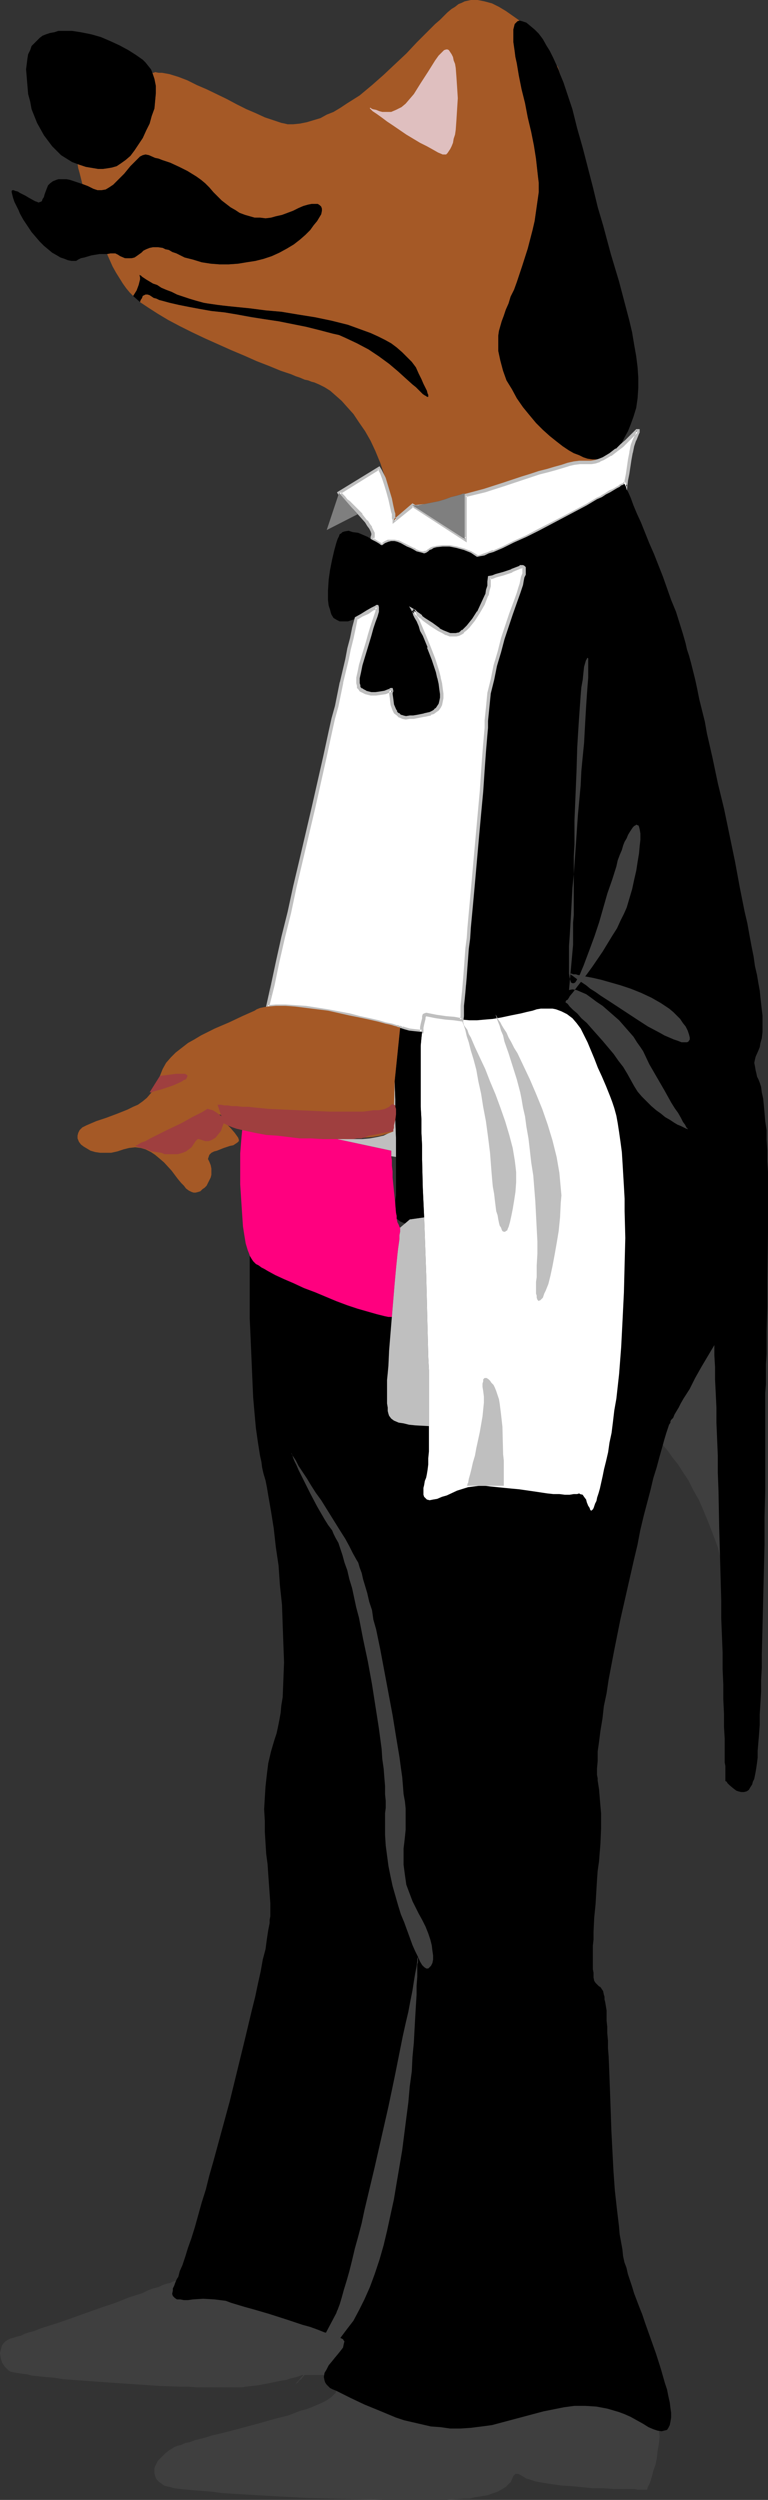<?xml version="1.0" encoding="UTF-8" standalone="no"?>
<svg
   version="1.0"
   width="47.823mm"
   height="155.668mm"
   id="svg37"
   sodipodi:docname="Host - Dog.wmf"
   xmlns:inkscape="http://www.inkscape.org/namespaces/inkscape"
   xmlns:sodipodi="http://sodipodi.sourceforge.net/DTD/sodipodi-0.dtd"
   xmlns="http://www.w3.org/2000/svg"
   xmlns:svg="http://www.w3.org/2000/svg">
  <rect width="100%" height="100%" fill="#333333" stroke="none"/>
  <sodipodi:namedview
     id="namedview37"
     pagecolor="#ffffff"
     bordercolor="#000000"
     borderopacity="0.25"
     inkscape:showpageshadow="2"
     inkscape:pageopacity="0.0"
     inkscape:pagecheckerboard="0"
     inkscape:deskcolor="#d1d1d1"
     inkscape:document-units="mm" />
  <defs
     id="defs1">
    <pattern
       id="WMFhbasepattern"
       patternUnits="userSpaceOnUse"
       width="6"
       height="6"
       x="0"
       y="0" />
  </defs>
  <path
     style="fill:#3f3f3f;fill-opacity:1;fill-rule:evenodd;stroke:none"
     d="m 154.097,338.049 0.969,0.97 1.131,1.293 0.969,1.131 1.131,1.616 1.292,1.616 1.131,1.778 1.292,1.939 1.131,2.262 1.292,2.262 1.131,2.585 1.131,2.747 1.131,2.909 1.131,3.07 0.808,3.393 0.969,3.393 0.808,3.717 0.162,0.808 0.162,0.808 0.162,0.485 0.162,0.323 0.162,0.162 0.162,0.162 0.162,-0.162 v -0.162 l 0.162,-0.323 0.162,-0.646 0.162,-0.646 v -0.646 l 0.162,-0.97 0.162,-0.808 v -1.131 l 0.162,-1.131 v -1.293 l 0.162,-1.454 v -2.909 l 0.162,-3.232 0.162,-3.717 0.162,-3.717 v -3.878 -4.201 l 0.162,-4.201 v -8.403 -8.403 -15.351 -3.232 -7.918 -0.97 -3.232 l -21.322,40.398 z"
     id="path1" />
  <path
     style="fill:#3f3f3f;fill-opacity:1;fill-rule:evenodd;stroke:none"
     d="m 79.149,562.66 -0.162,0.485 -0.485,0.485 -0.485,0.485 -0.646,0.485 -0.808,0.485 -0.969,0.485 -1.131,0.485 -1.131,0.485 -1.292,0.485 -1.292,0.323 -2.907,1.131 -3.231,0.808 -3.392,0.97 -6.623,1.778 -3.231,0.808 -1.454,0.323 -1.454,0.485 -1.292,0.323 -1.292,0.323 -1.292,0.485 -0.969,0.162 -0.969,0.485 -0.808,0.162 -0.808,0.323 -0.485,0.323 -0.808,0.485 -0.808,0.646 -0.646,0.646 -0.485,0.485 -0.646,0.646 -0.323,0.646 -0.323,0.646 -0.162,0.485 v 0.646 0.485 l 0.162,0.646 0.162,0.485 0.323,0.485 0.485,0.485 0.485,0.323 0.646,0.485 0.485,0.162 0.808,0.162 1.131,0.323 1.292,0.162 1.615,0.162 1.777,0.162 2.1,0.162 2.1,0.162 2.423,0.323 2.423,0.162 2.746,0.162 2.746,0.162 5.653,0.323 6.138,0.323 12.115,0.323 5.977,0.162 h 2.746 7.915 2.261 2.1 l 2.1,-0.162 1.777,-0.162 h 1.454 l 1.292,-0.323 1.131,-0.162 0.969,-0.162 0.969,-0.162 0.808,-0.323 1.454,-0.485 1.131,-0.646 0.808,-0.485 0.646,-0.646 0.485,-0.485 0.323,-0.646 0.162,-0.485 0.162,-0.323 0.323,-0.323 0.162,-0.162 h 0.323 0.323 l 0.646,0.323 0.808,0.485 0.485,0.323 0.646,0.162 1.454,0.485 1.777,0.323 2.1,0.323 2.261,0.323 2.584,0.162 4.846,0.485 h 2.423 l 2.423,0.162 h 2.1 1.938 0.808 l 0.808,0.162 h 2.261 v -0.162 l 0.162,-0.485 0.323,-0.646 0.323,-0.808 0.323,-1.131 0.323,-1.293 0.485,-1.293 0.323,-1.616 0.162,-1.616 0.323,-1.778 0.162,-1.616 -0.162,-1.778 -0.162,-1.939 -0.323,-1.778 -0.646,-1.616 -0.808,-1.778 -0.485,-0.808 -0.646,-0.646 -1.131,-0.646 -0.969,-0.808 -1.292,-0.485 -1.292,-0.646 -1.615,-0.485 -1.615,-0.485 -1.777,-0.323 -1.777,-0.485 -3.715,-0.646 -4.038,-0.646 -4.038,-0.485 -3.877,-0.323 -3.877,-0.323 h -1.777 l -1.777,-0.162 h -1.615 l -1.454,-0.162 h -1.454 -1.292 -0.969 -0.969 -1.777 z"
     id="path2" />
  <path
     style="fill:#3f3f3f;fill-opacity:1;fill-rule:evenodd;stroke:none"
     d="m 41.513,536.644 -0.162,0.162 h -0.162 l -0.485,0.162 -0.646,0.323 -0.808,0.162 -0.969,0.323 -0.969,0.485 -1.292,0.323 -1.292,0.485 -1.292,0.646 -3.069,0.97 -3.231,1.293 -3.392,1.131 -6.784,2.424 -3.231,1.131 -3.069,0.97 -1.454,0.485 -1.131,0.485 -1.292,0.323 -0.969,0.323 -0.969,0.485 -0.808,0.162 -0.485,0.162 -0.485,0.162 -0.646,0.162 -0.646,0.323 -0.485,0.323 -0.485,0.485 -0.323,0.485 -0.162,0.485 L 0.162,553.126 0,553.773 l 0.162,1.131 0.323,1.131 0.323,0.485 0.323,0.485 0.485,0.485 0.485,0.485 0.323,0.162 0.646,0.162 0.808,0.162 1.131,0.162 1.292,0.162 1.292,0.323 1.615,0.162 1.615,0.162 1.938,0.162 1.938,0.323 2.1,0.162 2.261,0.162 4.361,0.323 4.684,0.323 9.53,0.646 4.523,0.162 h 2.1 l 2.1,0.162 h 1.938 1.777 4.684 1.292 0.969 l 0.808,-0.162 2.907,-0.323 2.584,-0.485 2.261,-0.485 0.969,-0.162 0.969,-0.162 0.808,-0.323 0.808,-0.162 0.646,-0.162 0.485,-0.162 0.485,-0.162 0.323,-0.162 h 0.162 0.162 13.407 l 2.907,-48.316 z"
     id="path3" />
  <path
     style="fill:#000000;fill-opacity:1;fill-rule:evenodd;stroke:none"
     d="m 35.698,69.807 0.485,0.323 0.646,0.162 0.646,0.323 0.646,0.162 1.777,0.485 2.1,0.485 2.423,0.485 2.584,0.485 2.746,0.485 3.069,0.323 2.907,0.485 6.623,1.131 3.231,0.485 6.461,1.293 3.231,0.808 3.069,0.808 1.454,0.323 1.454,0.646 2.746,1.293 2.746,1.454 2.423,1.616 2.423,1.778 2.1,1.778 1.777,1.616 1.615,1.454 0.808,0.646 0.646,0.646 0.485,0.485 0.485,0.485 0.485,0.323 0.323,0.162 0.162,0.162 h 0.323 v -0.162 -0.323 l -0.162,-0.323 -0.162,-0.646 -0.323,-0.646 -0.485,-0.97 -0.485,-1.131 -0.646,-1.293 -0.646,-1.454 L 96.917,85.159 95.786,84.027 94.655,82.896 93.363,81.765 92.071,80.796 90.617,79.988 89.002,79.18 87.225,78.372 85.448,77.725 81.894,76.433 78.018,75.463 74.141,74.655 70.103,74.009 66.226,73.362 62.511,73.039 58.796,72.554 55.565,72.231 53.95,72.07 52.496,71.908 51.204,71.746 50.074,71.585 48.943,71.423 47.974,71.262 46.197,70.777 44.582,70.292 43.128,69.807 41.674,69.323 40.382,68.676 39.09,68.191 37.959,67.707 36.99,67.06 36.021,66.737 35.213,66.252 34.405,65.768 33.921,65.444 33.436,65.121 33.113,64.798 h -0.162 l -0.162,-0.162 0.162,0.646 v 0.485 l -0.323,1.293 -0.485,1.293 -0.808,1.293 0.162,0.162 1.454,1.293 0.162,-0.485 0.323,-0.485 0.162,-0.485 0.323,-0.162 0.323,-0.162 h 0.485 l 0.485,0.162 z"
     id="path4" />
  <path
     style="fill:#000000;fill-opacity:1;fill-rule:evenodd;stroke:none"
     d="m 32.79,64.636 v 0 h -0.162 l -0.323,-0.162 -0.646,-0.485 -0.808,-0.485 -0.646,-0.646 -0.485,-0.808 v -0.646 -0.485 -0.646 l 0.323,-0.646 z"
     id="path5" />
  <path
     style="fill:#a55926;fill-opacity:1;fill-rule:evenodd;stroke:none"
     d="m 146.344,104.873 v -0.646 l -0.646,0.97 -0.485,0.646 z"
     id="path6" />
  <path
     style="fill:#a55926;fill-opacity:1;fill-rule:evenodd;stroke:none"
     d="m 97.078,118.931 2.907,-0.323 3.231,-0.646 1.615,-0.485 1.292,-0.485 1.292,-0.323 1.131,-0.323 0.323,-0.162 h 0.323 l 0.162,-0.162 v 0 0 0.646 l 4.684,-1.293 4.523,-1.454 4.361,-1.293 1.938,-0.646 2.1,-0.646 1.777,-0.646 1.777,-0.485 1.615,-0.485 1.615,-0.323 1.292,-0.323 1.292,-0.162 1.131,-0.162 0.808,0.162 h 0.969 l 0.969,-0.323 0.969,-0.323 0.808,-0.323 -0.808,0.162 h -0.808 -0.969 l -1.131,-0.162 -0.969,-0.323 -0.969,-0.485 -1.292,-0.485 -1.131,-0.646 -1.454,-0.97 -1.454,-1.131 -1.615,-1.293 -1.615,-1.454 -1.615,-1.616 -1.615,-1.939 -1.454,-1.778 -1.454,-2.101 -1.131,-2.101 -1.292,-2.101 -0.808,-2.262 -0.646,-2.424 -0.485,-2.262 v -2.424 -1.131 l 0.162,-1.131 0.323,-1.131 0.323,-1.131 0.485,-1.293 0.485,-1.454 0.646,-1.454 0.485,-1.616 0.808,-1.616 0.646,-1.778 1.292,-3.878 1.292,-4.04 1.131,-4.363 0.485,-2.101 0.323,-2.262 0.323,-2.262 0.323,-2.262 v -1.131 -1.131 l -0.162,-1.293 -0.162,-1.454 -0.323,-2.909 -0.485,-3.07 -0.646,-3.232 -0.808,-3.393 -0.646,-3.393 -0.808,-3.232 -0.646,-3.232 -0.485,-2.909 -0.323,-1.454 -0.162,-1.293 -0.162,-1.131 -0.162,-1.131 V 8.726 7.756 6.948 l 0.162,-0.646 0.162,-0.646 0.323,-0.323 0.323,-0.323 0.485,-0.162 L 120.661,3.717 119.046,2.585 117.431,1.616 115.815,0.808 114.038,0.323 112.423,0 h -1.615 l -1.454,0.323 -0.646,0.323 -0.808,0.323 -0.808,0.646 -0.808,0.485 -0.969,0.808 -0.808,0.808 -0.969,0.97 -1.131,0.97 -2.1,2.101 -2.261,2.262 -2.423,2.585 -2.584,2.424 -2.746,2.585 -2.746,2.424 -2.907,2.424 -3.069,1.939 -1.454,0.97 -1.615,0.97 -1.615,0.646 -1.454,0.808 -1.615,0.485 -1.615,0.485 -1.615,0.323 -1.615,0.162 h -0.646 -0.646 L 67.034,29.086 66.226,28.925 64.288,28.278 62.35,27.632 60.25,26.663 57.988,25.693 55.727,24.562 53.304,23.269 48.62,21.007 46.358,20.037 44.097,18.906 41.997,18.098 39.897,17.452 38.121,17.129 h -0.808 l -0.808,-0.162 -0.323,0.162 h -0.323 l 0.485,1.454 0.323,1.616 v 1.778 l -0.162,1.778 -0.162,1.778 -0.646,1.778 -0.485,1.778 -0.808,1.616 -0.808,1.778 -0.969,1.454 -0.969,1.454 -0.969,1.293 -1.131,0.97 -1.131,0.808 -0.969,0.646 -1.131,0.323 -0.969,0.162 -1.131,0.162 h -1.131 l -0.969,-0.162 -1.938,-0.323 -1.938,-0.646 0.162,0.97 0.323,1.131 0.323,1.293 0.323,1.293 1.292,0.485 1.292,0.646 0.969,0.323 h 0.969 l 0.969,-0.162 0.808,-0.485 0.969,-0.646 0.808,-0.808 1.777,-1.778 1.454,-1.778 0.808,-0.808 0.808,-0.808 0.646,-0.646 0.646,-0.323 0.646,-0.162 0.808,0.162 1.454,0.646 0.808,0.162 0.808,0.323 1.938,0.646 2.1,0.97 1.938,0.97 2.1,1.293 1.131,0.808 0.969,0.808 0.969,0.97 0.969,1.131 0.969,0.97 0.969,0.97 2.1,1.616 1.131,0.646 0.969,0.646 1.292,0.485 1.131,0.323 1.131,0.323 h 1.292 l 1.292,0.162 1.292,-0.162 1.131,-0.323 1.454,-0.323 1.292,-0.485 1.292,-0.485 1.292,-0.646 1.131,-0.485 1.131,-0.323 0.808,-0.162 h 0.808 0.646 l 0.485,0.323 0.323,0.323 0.162,0.485 v 0.485 l -0.162,0.808 -0.485,0.808 -0.485,0.808 -0.808,0.97 -0.808,1.131 -1.131,1.131 -1.292,1.131 -1.454,1.131 -1.615,0.97 -1.777,0.97 -1.777,0.808 -1.938,0.646 -1.938,0.485 -2.1,0.323 -1.938,0.323 -2.261,0.162 H 51.689 L 49.589,62.051 47.489,61.728 45.389,61.081 43.451,60.597 41.513,59.627 40.543,59.304 39.736,58.819 38.928,58.658 38.282,58.334 37.151,58.173 h -1.131 l -0.808,0.162 -0.808,0.323 -0.646,0.323 -0.485,0.485 -1.131,0.808 -0.485,0.323 -0.646,0.162 H 30.206 29.398 l -1.131,-0.485 -0.485,-0.323 -0.646,-0.323 h -1.131 l -0.808,0.162 1.292,2.909 0.808,1.454 0.808,1.293 0.808,1.293 0.808,1.131 0.808,0.97 0.808,0.808 0.808,-1.293 0.485,-1.293 0.323,-1.293 v -0.485 l -0.162,-0.646 0.162,0.162 h 0.162 l 0.323,0.323 0.485,0.323 0.485,0.323 0.808,0.485 0.808,0.485 0.969,0.323 0.969,0.646 1.131,0.485 1.292,0.485 1.292,0.646 1.454,0.485 1.454,0.485 1.615,0.485 1.777,0.485 0.969,0.162 1.131,0.162 1.131,0.162 1.292,0.162 1.454,0.162 1.615,0.162 3.231,0.323 3.715,0.485 3.715,0.323 3.877,0.646 4.038,0.646 3.877,0.808 3.877,0.97 3.554,1.293 1.777,0.646 1.777,0.808 1.615,0.808 1.454,0.808 1.292,0.97 1.292,1.131 1.131,1.131 1.131,1.131 0.969,1.293 0.646,1.454 0.646,1.293 0.485,1.131 0.485,0.97 0.323,0.646 0.162,0.646 0.162,0.323 v 0.323 0.162 h -0.323 L 100.309,93.238 99.986,93.076 99.501,92.753 99.016,92.269 98.532,91.784 97.886,91.137 97.078,90.491 95.463,89.037 93.686,87.421 91.586,85.643 89.163,83.866 86.74,82.25 83.994,80.796 81.248,79.503 79.795,78.856 78.341,78.533 75.272,77.725 72.041,76.917 65.58,75.625 59.119,74.655 55.727,74.009 52.82,73.524 49.75,73.201 47.005,72.716 44.42,72.231 41.997,71.746 39.897,71.262 38.121,70.777 37.474,70.615 36.828,70.292 36.182,70.131 35.698,69.807 35.213,69.484 34.728,69.323 h -0.485 l -0.323,0.162 -0.323,0.162 -0.162,0.485 -0.323,0.485 -0.162,0.485 0.969,0.646 0.969,0.646 2.261,1.454 2.423,1.454 2.746,1.454 2.907,1.454 3.069,1.454 6.138,2.747 3.069,1.293 2.907,1.293 2.907,1.131 2.746,1.131 2.423,0.808 1.131,0.485 0.969,0.323 1.131,0.485 0.808,0.162 0.808,0.323 0.646,0.162 1.131,0.485 1.292,0.646 1.292,0.808 1.292,1.131 1.454,1.293 1.292,1.454 1.454,1.616 1.292,1.939 1.454,2.101 1.292,2.262 1.131,2.424 1.131,2.747 0.969,2.909 0.969,3.07 0.646,3.232 0.485,3.393 0.162,0.323 v 0.485 0.162 0 z"
     id="path7" />
  <path
     style="fill:#a55926;fill-opacity:1;fill-rule:evenodd;stroke:none"
     d="m 131.16,15.513 h -0.162 v -0.162 l 0.485,1.131 0.323,0.97 -0.323,-1.131 -0.162,-0.485 z"
     id="path8" />
  <path
     style="fill:#000000;fill-opacity:1;fill-rule:evenodd;stroke:none"
     d="m 126.799,45.246 -0.323,2.262 -0.323,2.262 -0.323,2.262 -0.485,2.101 -1.131,4.363 -1.292,4.04 -1.292,3.878 -0.646,1.778 -0.808,1.616 -0.485,1.616 -0.646,1.454 -0.485,1.454 -0.485,1.293 -0.323,1.131 -0.323,1.131 -0.162,1.131 v 1.131 2.424 l 0.485,2.262 0.646,2.424 0.808,2.262 1.292,2.101 1.131,2.101 1.454,2.101 1.454,1.778 1.615,1.939 1.615,1.616 1.615,1.454 1.615,1.293 1.454,1.131 1.454,0.97 1.131,0.646 1.292,0.485 0.969,0.485 0.969,0.323 1.131,0.162 h 0.969 0.808 l 0.808,-0.162 1.615,-0.97 1.615,-1.131 0.485,-0.646 0.646,-0.97 0.646,-1.293 0.808,-1.454 0.646,-1.616 0.646,-1.778 0.646,-2.101 0.323,-2.262 0.162,-2.424 v -2.424 l -0.162,-2.424 -0.323,-2.585 -0.485,-2.747 -0.485,-2.909 -0.646,-2.747 -0.808,-3.07 -0.808,-3.07 -0.808,-3.07 -0.969,-3.232 -0.969,-3.232 -1.777,-6.625 -1.292,-4.363 -1.131,-4.686 -2.423,-9.372 -1.292,-4.525 -1.131,-4.525 -1.454,-4.363 -0.646,-1.939 -0.808,-1.939 -0.323,-0.97 -0.485,-1.131 -0.808,-1.778 -0.808,-1.616 -0.808,-1.293 -0.808,-1.454 -0.969,-1.293 -0.969,-0.97 -0.969,-0.808 -0.969,-0.808 -0.485,-0.162 -0.485,-0.162 -0.646,-0.162 -0.485,0.162 -0.323,0.323 -0.323,0.323 -0.162,0.646 -0.162,0.646 v 0.808 0.97 1.131 l 0.162,1.131 0.162,1.131 0.162,1.293 0.323,1.454 0.485,2.909 0.646,3.232 0.808,3.232 0.646,3.393 0.808,3.393 0.646,3.232 0.485,3.07 0.323,2.909 0.162,1.454 0.162,1.293 v 1.131 z"
     id="path9" />
  <path
     style="fill:#000000;fill-opacity:1;fill-rule:evenodd;stroke:none"
     d="m 41.513,59.627 1.938,0.97 1.938,0.485 2.1,0.646 2.1,0.323 2.1,0.162 h 2.1 l 2.261,-0.162 1.938,-0.323 2.1,-0.323 1.938,-0.485 1.938,-0.646 1.777,-0.808 1.777,-0.97 1.615,-0.97 1.454,-1.131 1.292,-1.131 1.131,-1.131 0.808,-1.131 0.808,-0.97 0.485,-0.808 0.485,-0.808 0.162,-0.808 V 49.124 L 75.595,48.639 75.272,48.316 74.787,47.993 h -0.646 -0.808 l -0.808,0.162 -1.131,0.323 -1.131,0.485 -1.292,0.646 -1.292,0.485 -1.292,0.485 -1.454,0.323 -1.131,0.323 -1.292,0.162 -1.292,-0.162 h -1.292 L 58.796,50.901 57.665,50.578 56.373,50.093 55.404,49.447 54.273,48.801 52.173,47.185 51.204,46.215 50.235,45.246 49.266,44.114 48.297,43.145 47.328,42.337 46.197,41.529 44.097,40.236 42.159,39.267 40.059,38.297 l -1.938,-0.646 -0.808,-0.323 -0.808,-0.162 -1.454,-0.646 -0.808,-0.162 -0.646,0.162 -0.646,0.323 -0.646,0.646 -0.808,0.808 -0.808,0.808 -1.454,1.778 -1.777,1.778 -0.808,0.808 -0.969,0.646 -0.808,0.485 -0.969,0.162 H 22.937 L 21.968,44.438 20.676,43.791 19.383,43.306 18.414,42.983 17.445,42.66 16.476,42.337 15.668,42.175 h -0.646 -1.292 l -0.485,0.162 -0.808,0.323 -0.646,0.485 -0.485,0.485 -0.323,0.808 -0.485,1.293 -0.162,0.646 L 10.015,46.861 9.853,47.346 9.53,47.508 9.046,47.669 8.722,47.508 8.238,47.346 6.784,46.538 5.977,46.053 5.33,45.73 4.684,45.407 4.2,45.084 3.554,44.922 3.231,44.761 H 2.907 l -0.162,0.162 v 0.323 l 0.162,0.646 0.162,0.646 0.323,0.97 0.646,1.293 0.323,0.646 0.323,0.808 0.808,1.454 0.969,1.454 0.969,1.454 0.969,1.131 0.969,1.131 0.969,0.97 0.969,0.808 0.969,0.808 1.131,0.646 0.808,0.485 0.969,0.323 0.808,0.323 0.808,0.162 h 0.646 0.485 l 0.485,-0.323 0.646,-0.323 0.808,-0.162 1.615,-0.485 1.938,-0.323 h 1.777 l 0.808,-0.162 h 1.131 l 0.646,0.323 0.485,0.323 1.131,0.485 h 0.808 0.808 l 0.646,-0.162 0.485,-0.323 1.131,-0.808 0.485,-0.485 0.646,-0.323 0.808,-0.323 0.808,-0.162 h 1.131 l 1.131,0.162 0.646,0.323 0.808,0.162 0.808,0.485 z"
     id="path10" />
  <path
     style="fill:#000000;fill-opacity:1;fill-rule:evenodd;stroke:none"
     d="m 26.329,39.428 1.131,-0.323 0.969,-0.646 1.131,-0.808 1.131,-0.97 0.969,-1.293 0.969,-1.454 0.969,-1.454 0.808,-1.778 0.808,-1.616 0.485,-1.778 0.646,-1.778 0.162,-1.778 0.162,-1.778 V 20.199 l -0.323,-1.616 -0.485,-1.454 -0.323,-0.808 -0.646,-0.808 -0.646,-0.808 -0.646,-0.646 L 31.982,12.927 30.206,11.796 28.106,10.665 26.006,9.695 23.745,8.726 21.483,8.08 19.06,7.595 16.96,7.272 H 14.699 13.73 L 12.761,7.595 11.792,7.756 10.822,8.08 10.015,8.403 9.369,8.888 8.722,9.534 l -0.646,0.646 -0.646,0.646 -0.323,0.97 -0.485,0.97 -0.162,0.97 -0.162,1.293 -0.162,1.293 0.162,1.939 0.162,1.939 0.162,1.939 0.485,1.778 0.323,1.778 0.646,1.616 0.646,1.616 0.808,1.454 0.808,1.454 0.969,1.293 0.969,1.293 0.969,0.97 1.131,1.131 1.292,0.808 1.292,0.808 1.292,0.485 1.938,0.646 1.938,0.323 0.969,0.162 h 1.131 l 1.131,-0.162 z"
     id="path11" />
  <path
     style="fill:#ffffff;fill-opacity:1;fill-rule:evenodd;stroke:none"
     d="m 100.793,129.758 0.323,-0.323 0.485,-0.162 0.485,-0.323 0.646,-0.162 1.454,-0.162 h 1.615 l 1.615,0.323 1.777,0.485 1.615,0.646 1.454,0.97 0.808,-0.162 0.969,-0.162 0.969,-0.485 1.131,-0.323 1.131,-0.485 1.131,-0.485 2.584,-1.293 2.907,-1.293 2.908,-1.454 5.815,-3.07 2.746,-1.454 2.746,-1.454 2.423,-1.454 1.131,-0.485 0.969,-0.646 0.969,-0.485 0.808,-0.485 0.808,-0.485 0.646,-0.323 0.323,-0.323 0.485,-0.162 0.162,-0.162 h 0.162 l 0.162,0.323 v 0.162 l 0.162,0.162 0.162,-1.454 0.162,-1.616 0.485,-3.393 0.323,-1.616 0.485,-1.616 0.323,-1.293 0.646,-1.293 0.162,-0.323 v -0.323 l 0.162,-0.162 v -0.162 h -0.162 v 0 l -0.485,0.485 -0.485,0.485 -0.808,0.808 -0.808,0.808 -1.131,0.97 -1.131,0.97 -1.615,1.131 -1.615,0.97 -0.808,0.323 -0.969,0.323 -0.969,0.323 h -0.969 l -0.808,-0.162 -1.131,0.162 -1.292,0.162 -1.292,0.323 -1.615,0.323 -1.615,0.485 -1.777,0.485 -1.777,0.646 -2.1,0.646 -1.938,0.646 -4.361,1.293 -4.523,1.454 -4.684,1.293 v 10.18 l -12.276,-7.918 -4.361,3.555 v 0 -0.162 -0.485 l -0.162,-0.323 v -0.485 l -0.162,-0.646 -0.162,-1.293 -0.485,-1.616 -0.323,-1.616 -0.485,-1.616 -0.646,-1.616 -0.485,-1.293 -0.323,-0.646 -0.323,-0.485 -9.369,5.817 v 0 0.162 l 0.323,0.162 0.323,0.323 0.485,0.485 0.485,0.485 0.646,0.646 1.454,1.454 1.454,1.454 1.292,1.616 0.485,0.646 0.485,0.808 0.323,0.646 0.162,0.485 v 0.646 0.323 l -0.162,0.646 0.969,0.485 0.808,0.485 0.162,0.162 0.323,0.162 v 0 h 0.162 l 0.646,-0.485 0.808,-0.323 0.646,-0.162 h 0.808 l 0.646,0.162 0.808,0.323 1.454,0.808 0.808,0.323 0.646,0.323 0.808,0.485 0.646,0.162 0.646,0.162 0.485,0.162 0.485,-0.162 z"
     id="path12" />
  <path
     style="fill:#bfbfbf;fill-opacity:1;fill-rule:evenodd;stroke:none"
     d="m 100.955,130.081 v 0 l 0.323,-0.323 v 0.162 l 0.485,-0.323 0.646,-0.323 -0.162,0.162 0.646,-0.162 v 0 l 1.292,-0.162 v 0 h 1.615 v 0 l 1.615,0.323 v 0 l 1.615,0.485 v -0.162 l 1.615,0.646 v 0 l 1.615,1.131 0.969,-0.162 v 0 l 0.969,-0.323 0.969,-0.323 0.969,-0.485 h 0.162 l 1.131,-0.485 1.131,-0.485 2.746,-1.293 2.746,-1.293 2.908,-1.454 5.815,-3.07 2.746,-1.454 2.746,-1.454 2.423,-1.454 1.131,-0.485 v 0 l 1.131,-0.646 h -0.162 l 0.969,-0.485 0.808,-0.485 0.808,-0.485 0.646,-0.323 v 0 l 0.485,-0.323 v 0 l 0.323,-0.162 0.323,-0.162 h 0.162 l -0.646,-0.162 0.162,0.323 h -0.162 l 0.162,0.162 v 0 l 0.646,1.454 0.323,-2.909 0.323,-1.616 0.485,-3.232 0.323,-1.778 v 0.162 l 0.323,-1.616 0.485,-1.454 v 0.162 l 0.646,-1.616 0.162,-0.323 v 0 -0.323 -0.485 h -0.485 -0.323 l -0.485,0.485 -2.1,2.101 -1.131,0.97 -1.131,1.131 V 105.519 l -1.454,1.131 v 0 l -1.615,0.97 -0.808,0.323 v 0 l -0.969,0.323 v 0 l -0.969,0.162 h 0.162 -0.969 -0.808 -0.162 -0.969 l -1.292,0.162 -1.454,0.323 v 0 l -1.454,0.485 -1.777,0.485 -1.615,0.485 -1.938,0.485 -1.938,0.646 -2.1,0.646 -4.361,1.454 -4.523,1.454 -4.846,1.293 v 10.503 l 0.646,-0.323 -12.599,-8.08 -4.523,3.878 0.646,0.162 v 0 -0.323 0 l -0.162,-0.323 v -0.323 -0.646 l -0.162,-0.485 -0.323,-1.454 v 0 l -0.323,-1.616 -0.485,-1.616 -0.485,-1.616 -0.485,-1.616 v 0 l -0.646,-1.293 -0.323,-0.646 -0.485,-0.808 -10.015,6.14 0.162,0.323 0.323,0.485 0.323,0.323 0.485,0.485 0.646,0.485 0.646,0.646 1.292,1.293 1.454,1.616 v 0 l 1.292,1.454 v 0 l 0.485,0.808 0.485,0.646 v 0 l 0.323,0.646 0.162,0.485 v -0.162 0.646 -0.162 l -0.162,0.485 v 0.808 l 1.131,0.646 v 0 l 0.646,0.485 0.323,0.162 0.162,0.162 v -0.162 l 0.162,0.162 0.323,0.162 0.808,-0.808 v 0.162 l 0.808,-0.323 h -0.162 0.646 v 0 h 0.808 -0.162 l 0.808,0.162 h -0.162 l 0.808,0.323 v -0.162 l 1.454,0.808 0.808,0.323 0.646,0.323 v 0 l 0.808,0.485 0.646,0.323 0.646,0.162 v 0 h 0.646 l 0.646,-0.162 0.485,-0.323 -0.485,-0.646 -0.323,0.323 v -0.162 l -0.485,0.162 h 0.162 -0.485 v 0 l -0.646,-0.162 -0.646,-0.323 0.162,0.162 -0.646,-0.485 h -0.162 l -0.646,-0.323 -0.646,-0.323 -1.615,-0.808 v 0 l -0.646,-0.323 h -0.162 l -0.808,-0.162 h -0.808 -0.162 -0.646 l -0.969,0.485 -0.646,0.485 h 0.323 -0.162 0.323 l -0.162,-0.162 h -0.323 0.162 l -0.323,-0.162 -0.808,-0.485 v 0 l -0.969,-0.646 0.323,0.485 0.162,-0.646 v -0.323 0 -0.646 l -0.323,-0.646 -0.323,-0.646 v -0.162 l -0.485,-0.646 -0.485,-0.808 h -0.162 l -1.131,-1.454 v -0.162 l -1.454,-1.454 -1.454,-1.454 -0.646,-0.485 -0.485,-0.646 -0.485,-0.485 -0.323,-0.323 -0.323,-0.162 v 0.162 0 l -0.162,0.323 9.369,-5.817 H 88.84 l 0.323,0.323 v 0 l 0.323,0.646 0.485,1.293 v 0 l 0.485,1.454 0.485,1.616 0.485,1.778 0.323,1.454 v 0 l 0.323,1.454 0.162,0.485 v 0.485 0.485 l 0.162,0.323 v 0 0.323 -0.162 0.808 l 5.007,-4.04 h -0.485 l 12.922,8.403 v -10.988 l -0.323,0.323 4.684,-1.131 4.523,-1.454 4.361,-1.454 1.938,-0.646 1.938,-0.646 1.938,-0.485 1.777,-0.485 1.615,-0.485 1.615,-0.485 h -0.162 l 1.454,-0.323 1.292,-0.162 h 0.969 v 0 h 0.808 0.969 l 0.969,-0.162 v 0 l 0.969,-0.323 0.162,-0.162 0.808,-0.323 1.615,-0.97 h 0.162 l 1.454,-1.131 v 0 l 1.292,-0.97 0.969,-0.97 2.261,-2.262 0.323,-0.323 v 0.162 -0.162 l -0.162,0.162 h 0.162 l -0.485,-0.485 v 0.162 -0.162 0.162 0 0.323 l -0.808,1.616 v 0 l -0.485,1.293 -0.323,1.616 v 0.162 l -0.323,1.616 -0.485,3.393 -0.323,1.616 -0.162,1.454 0.808,-0.162 -0.162,-0.162 h 0.162 l -0.162,-0.162 v 0 l -0.485,-0.808 -0.323,0.323 v 0 l -0.162,0.162 -0.485,0.162 v 0 l -0.485,0.323 h 0.162 l -0.646,0.323 -0.808,0.485 -0.808,0.323 -0.969,0.646 v 0 l -1.131,0.646 h 0.162 l -1.131,0.485 -2.423,1.454 -2.746,1.454 -2.746,1.454 -5.977,3.07 -2.746,1.454 -2.908,1.293 -2.584,1.293 -1.131,0.485 -1.131,0.485 v -0.162 l -1.131,0.485 -0.969,0.323 -0.808,0.323 v 0 l -0.808,0.162 h 0.323 l -1.615,-0.97 -1.615,-0.646 v 0 l -1.777,-0.485 v 0 l -1.777,-0.323 v 0 h -1.615 v 0 l -1.454,0.162 v 0 l -0.646,0.162 h -0.162 l -0.485,0.162 -0.485,0.323 -0.485,0.323 v 0 z"
     id="path13" />
  <path
     style="fill:#bfbfbf;fill-opacity:1;fill-rule:evenodd;stroke:none"
     d="m 92.878,254.506 -1.292,12.119 -1.292,0.646 -1.454,0.323 -1.777,0.323 -1.777,0.162 h -2.1 l -2.261,-0.162 -2.261,-0.162 -2.423,-0.162 v -0.162 l 15.83,3.393 v 1.293 l 1.131,0.162 v -4.363 l -0.162,-4.525 v -4.686 z"
     id="path14" />
  <path
     style="fill:#bfbfbf;fill-opacity:1;fill-rule:evenodd;stroke:none"
     d="m 97.078,118.931 h 0.646 0.808 l 1.454,-0.323 z"
     id="path15" />
  <path
     style="fill:#7f7f7f;fill-opacity:1;fill-rule:evenodd;stroke:none"
     d="m 84.156,121.032 -4.361,-5.009 -2.907,8.726 z"
     id="path16" />
  <path
     style="fill:#7f7f7f;fill-opacity:1;fill-rule:evenodd;stroke:none"
     d="m 99.986,118.608 -1.454,0.323 h -0.808 -0.646 l 12.276,7.918 v -10.18 -0.646 0 0 l -0.162,0.162 h -0.323 l -0.323,0.162 -1.131,0.323 -1.292,0.323 -1.292,0.485 -1.615,0.485 z"
     id="path17" />
  <path
     style="fill:#000000;fill-opacity:1;fill-rule:evenodd;stroke:none"
     d="m 178.811,254.829 -0.323,-0.808 -0.323,-0.646 -0.162,-0.808 -0.162,-0.646 -0.162,-0.97 -0.162,-0.808 0.162,-0.808 0.162,-0.646 0.646,-1.454 0.323,-0.808 0.162,-0.97 0.323,-1.131 0.162,-1.454 v -0.808 -1.939 -1.131 l -0.162,-1.293 -0.162,-1.454 -0.162,-1.454 -0.162,-1.616 -0.323,-1.778 -0.323,-1.939 -0.485,-2.101 -0.323,-2.262 -0.485,-2.424 -0.485,-2.585 -0.485,-2.747 -0.646,-2.747 -1.131,-5.656 -1.131,-6.14 -2.584,-12.443 -1.454,-5.979 -1.292,-6.14 -1.292,-5.656 -0.485,-2.747 -0.646,-2.585 -0.646,-2.585 -0.485,-2.424 -0.485,-2.262 -0.485,-1.939 -0.485,-1.939 -0.485,-1.778 -0.485,-1.454 -0.323,-1.454 -0.646,-2.262 -0.808,-2.585 -0.808,-2.585 -1.131,-2.747 -1.938,-5.494 -2.1,-5.333 -1.131,-2.585 -0.969,-2.424 -0.969,-2.424 -0.969,-2.101 -0.808,-1.939 -0.646,-1.778 -0.646,-1.454 -0.323,-0.485 -0.162,-0.646 -0.162,-0.323 -0.162,-0.323 h -0.162 l -0.162,0.162 -0.485,0.162 -0.323,0.323 -0.646,0.323 -0.808,0.485 -0.808,0.485 -0.969,0.485 -0.969,0.646 -1.131,0.485 -2.423,1.454 -2.746,1.454 -2.746,1.454 -5.815,3.07 -2.908,1.454 -2.907,1.293 -2.584,1.293 -1.131,0.485 -1.131,0.485 -1.131,0.323 -0.969,0.485 -0.969,0.162 -0.808,0.162 -1.454,-0.97 -1.615,-0.646 -1.777,-0.485 -1.615,-0.323 h -1.615 l -1.454,0.162 -0.646,0.162 -0.485,0.323 -0.485,0.162 -0.323,0.323 -0.485,0.323 -0.485,0.162 -0.485,-0.162 -0.646,-0.162 -0.646,-0.162 -0.808,-0.485 -0.646,-0.323 -0.808,-0.323 -1.454,-0.808 -0.808,-0.323 -0.646,-0.162 h -0.808 l -0.646,0.162 -0.808,0.323 -0.646,0.485 h -0.162 v 0 l -0.323,-0.162 -0.162,-0.162 -0.808,-0.485 -0.969,-0.485 -0.969,-0.646 -1.131,-0.485 -1.131,-0.485 -1.292,-0.162 -0.969,-0.323 -0.969,0.162 -0.485,0.162 -0.323,0.323 -0.323,0.162 -0.162,0.485 -0.323,0.646 -0.323,0.97 -0.485,1.778 -0.485,2.101 -0.485,2.424 -0.323,2.262 -0.162,2.585 v 2.262 l 0.162,1.293 0.323,0.97 0.162,0.646 0.162,0.485 0.485,0.808 0.808,0.485 0.646,0.323 h 0.969 0.969 l 0.969,-0.323 0.969,-0.323 1.292,-0.808 1.292,-0.646 1.131,-0.808 0.485,-0.162 0.485,-0.323 0.162,-0.162 v 0 l 0.162,0.162 v 0.646 l -0.162,0.485 -0.323,0.97 -0.323,1.293 -0.485,1.616 -0.646,1.616 -0.485,1.778 -1.131,3.555 -0.485,1.778 -0.323,1.616 -0.162,1.454 v 1.131 0.485 l 0.162,0.485 0.162,0.323 0.162,0.162 0.646,0.485 0.646,0.162 1.131,0.323 1.292,0.162 0.969,-0.323 1.131,-0.162 0.808,-0.323 0.485,-0.162 0.162,-0.162 v 0 0.323 0.485 0.323 1.131 l 0.323,1.293 0.323,1.293 0.485,0.646 0.323,0.485 0.646,0.323 0.646,0.323 h 0.646 0.969 l 0.808,-0.162 0.969,-0.162 1.615,-0.162 1.454,-0.485 0.646,-0.323 0.485,-0.323 0.485,-0.323 0.485,-0.485 0.162,-0.646 0.323,-0.808 0.162,-0.808 v -0.97 l -0.162,-1.131 -0.323,-1.293 -0.162,-1.293 -0.485,-1.454 -0.969,-2.909 -0.969,-2.909 -1.131,-2.747 -0.485,-1.131 -0.485,-1.131 -0.485,-1.131 -0.485,-0.808 -0.323,-0.646 -0.162,-0.646 -0.162,-0.323 -0.162,-0.162 0.162,0.162 0.162,0.162 0.485,0.323 0.485,0.485 0.646,0.485 0.808,0.646 1.615,1.293 1.777,1.131 0.969,0.485 0.808,0.323 0.969,0.323 0.646,0.162 h 0.808 l 0.485,-0.162 0.485,-0.323 0.646,-0.323 0.485,-0.646 0.646,-0.646 1.292,-1.454 1.131,-1.778 1.131,-2.101 0.808,-1.939 0.323,-1.131 0.162,-0.97 0.162,-1.131 v -0.97 l 0.808,-0.162 0.808,-0.162 1.777,-0.646 1.938,-0.646 1.938,-0.808 0.323,-0.162 h 0.323 l 0.162,0.162 v 0.162 l 0.162,0.485 -0.162,0.485 v 0.485 l -0.162,0.646 -0.162,0.808 -0.323,0.97 -0.323,0.97 -0.323,0.97 -0.808,2.424 -0.808,2.585 -0.969,2.747 -0.969,3.07 -0.969,3.07 -0.808,3.232 -0.808,3.232 -0.646,3.393 -0.485,3.232 -0.162,3.232 -0.162,1.616 v 1.778 l -0.162,1.939 -0.162,1.939 -0.162,2.262 -0.162,2.262 -0.162,2.424 -0.323,2.424 -0.323,5.171 -0.646,5.332 -0.969,10.988 -0.485,5.333 -0.323,5.171 -0.323,2.424 -0.162,2.424 -0.323,2.262 -0.162,2.262 -0.162,2.101 -0.162,1.939 -0.162,1.939 v 1.616 l -0.162,1.454 -0.162,1.293 v 1.131 0.808 l 1.777,0.162 h 1.777 l 1.777,-0.162 1.938,-0.162 1.938,-0.323 2.261,-0.485 2.423,-0.485 1.292,-0.323 1.454,-0.323 0.969,-0.323 0.969,-0.162 h 1.938 0.808 l 0.808,0.162 1.292,0.485 1.292,0.646 1.292,0.97 0.969,1.131 0.969,1.293 0.808,1.616 0.808,1.616 0.808,1.939 0.808,1.939 0.808,2.101 0.969,2.101 0.969,2.262 0.969,2.424 0.485,1.293 0.485,1.454 0.485,1.778 0.323,1.778 0.323,2.101 0.323,2.262 0.323,2.424 0.162,2.585 0.162,2.747 0.162,2.747 0.162,2.909 v 2.909 l 0.162,6.302 -0.162,6.302 -0.162,6.464 -0.323,6.625 -0.323,6.302 -0.485,6.302 -0.323,2.909 -0.323,2.909 -0.485,2.747 -0.323,2.747 -0.323,2.585 -0.485,2.262 -0.323,2.262 -0.485,2.101 -0.485,1.939 -0.323,1.616 -0.323,1.454 -0.323,1.454 -0.323,1.131 -0.323,0.97 -0.162,0.808 -0.323,0.646 -0.162,0.485 -0.162,0.485 -0.162,0.323 -0.162,0.162 -0.162,0.162 h -0.162 l -0.162,-0.162 -0.162,-0.485 -0.323,-0.485 -0.323,-0.808 -0.162,-0.646 -0.485,-0.646 -0.323,-0.485 -0.646,-0.162 -0.162,-0.162 -0.485,0.162 h -0.808 l -0.969,0.162 h -1.131 l -1.292,-0.162 h -1.454 l -1.454,-0.162 -3.231,-0.485 -3.392,-0.485 -1.777,-0.162 -1.615,-0.162 -3.231,-0.323 -1.292,-0.162 h -1.454 l -1.292,0.162 -1.292,0.162 -2.584,0.808 -2.423,1.131 -1.131,0.323 -1.131,0.485 -0.969,0.162 -0.808,0.162 -0.646,-0.162 -0.162,-0.162 -0.323,-0.323 -0.162,-0.162 -0.162,-0.485 v -0.323 -0.646 -0.646 l 0.162,-0.646 0.162,-0.97 0.323,-0.808 0.162,-0.808 0.162,-0.97 0.162,-1.293 v -1.454 l 0.162,-1.616 v -1.778 -2.101 -2.101 l -3.069,-0.162 -1.615,-0.162 -1.292,-0.323 -1.131,-0.162 -1.131,-0.485 -0.646,-0.485 -0.485,-0.646 -0.162,-0.485 -0.162,-0.646 v -0.808 l -0.162,-0.97 v -1.131 -1.293 -1.454 -1.616 l 0.162,-1.616 0.162,-1.778 0.162,-3.555 0.646,-7.918 h -0.808 l -0.808,-0.162 -1.938,-0.485 -2.261,-0.646 -2.261,-0.646 -2.423,-0.808 -2.584,-0.97 -5.007,-2.101 -2.584,-0.97 -2.423,-1.131 -2.261,-0.97 -2.1,-0.97 -1.777,-0.97 -0.808,-0.485 -0.646,-0.323 -0.646,-0.485 -0.646,-0.323 -0.323,-0.323 -0.323,-0.323 -0.323,-0.485 -0.485,-0.808 v 11.473 3.232 l 0.162,3.555 0.162,3.717 0.323,7.595 0.162,3.717 0.323,3.717 0.323,3.555 0.485,3.393 0.485,3.07 0.323,1.454 0.162,1.293 0.323,1.454 0.485,1.616 0.323,1.616 0.323,1.939 0.646,3.717 0.646,4.04 0.485,4.363 0.646,4.363 0.323,4.686 0.485,4.525 0.162,4.686 0.162,4.525 0.162,4.363 -0.162,4.201 -0.162,4.04 -0.323,1.939 -0.162,1.778 -0.323,1.778 -0.323,1.616 -0.323,1.454 -0.485,1.454 -0.808,2.747 -0.646,2.747 -0.323,2.585 -0.323,2.909 -0.162,2.585 -0.162,2.747 0.162,2.747 v 2.585 l 0.323,5.171 0.323,2.424 0.162,2.424 0.162,2.262 0.162,2.262 0.162,2.262 v 1.939 0.485 0.646 l -0.162,0.808 v 0.808 l -0.323,1.616 -0.323,2.101 -0.323,2.424 -0.646,2.424 -0.485,2.747 -0.646,2.909 -0.646,3.07 -0.808,3.232 -0.808,3.393 -0.808,3.393 -1.777,7.272 -1.777,7.272 -1.938,7.11 -1.938,7.11 -0.969,3.393 -0.808,3.232 -0.969,3.07 -0.808,2.909 -0.808,2.909 -0.808,2.585 -0.808,2.262 -0.646,2.101 -0.646,1.939 -0.646,1.454 -0.162,0.646 -0.162,0.646 -0.323,0.485 -0.162,0.323 -0.323,0.808 -0.162,0.485 -0.323,0.646 v 0.485 l -0.162,0.808 0.162,0.485 0.485,0.485 0.485,0.323 h 0.808 l 0.808,0.162 h 0.969 l 1.131,-0.162 2.423,-0.162 2.746,0.162 1.292,0.162 1.292,0.162 1.292,0.485 1.615,0.485 1.615,0.485 1.777,0.485 3.877,1.131 4.038,1.293 3.877,1.293 1.777,0.485 1.777,0.646 1.615,0.646 1.454,0.323 1.131,0.485 1.131,0.485 0.323,0.162 0.323,0.162 0.162,0.323 0.162,0.162 -0.162,0.646 -0.162,0.808 -0.485,0.646 -0.646,0.808 -0.808,0.97 -0.646,0.808 -0.808,0.97 -0.485,0.97 -0.485,0.808 -0.162,0.97 0.162,0.808 0.162,0.485 0.323,0.485 0.323,0.323 0.485,0.485 0.646,0.323 0.808,0.323 3.231,1.616 3.392,1.616 3.554,1.454 3.877,1.616 1.938,0.646 2.1,0.485 2.1,0.485 2.1,0.485 2.261,0.162 2.261,0.323 h 2.423 l 2.423,-0.162 2.584,-0.323 2.423,-0.323 2.423,-0.646 2.423,-0.646 4.846,-1.293 2.423,-0.646 2.423,-0.485 2.423,-0.485 2.423,-0.323 h 2.584 l 2.584,0.162 2.584,0.485 2.746,0.808 1.292,0.485 1.454,0.646 1.454,0.808 1.454,0.808 1.292,0.808 1.131,0.485 0.969,0.323 0.969,0.162 0.646,-0.162 0.646,-0.162 0.323,-0.485 0.323,-0.646 0.162,-0.808 0.162,-0.97 v -1.131 l -0.162,-1.131 -0.162,-1.293 -0.323,-1.454 -0.323,-1.616 -0.485,-1.454 -0.969,-3.393 -1.131,-3.555 -2.584,-7.272 -0.646,-1.939 -0.646,-1.616 -1.292,-3.393 -0.485,-1.616 -0.485,-1.454 -0.485,-1.454 -0.323,-1.454 -0.485,-1.293 -0.323,-1.454 -0.162,-1.616 -0.323,-1.778 -0.323,-1.778 -0.162,-1.939 -0.485,-4.04 -0.485,-4.363 -0.323,-4.525 -0.485,-9.372 -0.162,-4.686 -0.162,-4.525 -0.162,-4.363 -0.162,-4.04 -0.162,-1.939 v -1.778 l -0.162,-1.778 v -1.454 l -0.162,-1.454 v -1.293 -1.131 l -0.162,-0.97 -0.162,-0.97 -0.162,-0.646 v -0.646 l -0.162,-0.485 -0.162,-0.808 -0.323,-0.485 -0.323,-0.485 -0.323,-0.162 -0.485,-0.485 -0.323,-0.323 -0.323,-0.485 -0.162,-0.808 v -0.485 -0.646 l -0.162,-0.808 v -0.808 -3.232 -1.454 l 0.162,-1.454 v -1.778 l 0.162,-3.393 0.323,-3.232 0.162,-2.747 0.162,-2.747 0.162,-2.262 0.323,-2.262 0.162,-2.101 0.162,-1.939 0.162,-3.717 v -3.555 l -0.162,-1.778 -0.162,-1.939 -0.162,-1.939 -0.323,-2.101 V 418.521 l -0.162,-0.808 v -1.454 l 0.162,-1.778 v -2.262 l 0.323,-2.262 0.323,-2.585 0.485,-2.909 0.323,-2.909 0.646,-3.07 0.485,-3.232 0.646,-3.393 0.646,-3.393 1.454,-7.272 1.615,-7.11 1.615,-7.11 0.808,-3.393 0.646,-3.393 0.808,-3.393 0.808,-3.07 0.808,-3.07 0.646,-2.747 0.808,-2.585 0.646,-2.424 0.646,-2.262 0.485,-1.778 0.485,-1.616 0.485,-1.454 0.162,-0.485 0.323,-0.485 v -0.323 l 0.162,-0.323 0.485,-0.485 0.323,-0.808 0.485,-0.808 0.485,-0.808 0.485,-0.97 0.646,-1.131 1.454,-2.262 1.292,-2.585 1.454,-2.585 3.069,-5.171 v 2.424 l 0.162,2.747 v 2.909 l 0.162,3.232 0.162,3.393 v 3.555 l 0.162,3.878 0.162,3.878 v 4.04 l 0.162,4.201 0.162,8.564 0.485,17.29 v 4.201 l 0.162,4.04 0.162,4.04 v 3.878 l 0.162,3.717 v 3.393 l 0.162,3.393 v 3.07 l 0.162,2.747 v 2.424 2.262 0.97 l 0.162,0.808 v 2.101 0.485 0.808 0.162 l 0.323,0.162 0.162,0.323 0.485,0.485 0.969,0.808 0.646,0.485 0.485,0.162 0.646,0.162 h 0.646 l 0.646,-0.162 0.485,-0.323 0.485,-0.808 0.323,-0.485 0.162,-0.646 0.323,-0.646 0.162,-0.808 0.162,-0.808 0.162,-0.97 0.162,-1.131 0.162,-1.293 v -1.616 l 0.162,-1.939 0.162,-1.939 0.162,-2.262 v -2.424 l 0.162,-2.585 0.162,-2.747 v -2.747 l 0.162,-2.909 v -3.07 l 0.162,-6.302 0.162,-6.625 0.323,-13.089 v -6.464 l 0.162,-6.14 v -2.747 -2.909 -5.171 -2.424 -5.979 -3.717 l 0.162,-2.101 v -2.262 -2.424 l 0.162,-2.424 v -2.585 -2.747 l 0.162,-5.656 v -5.817 l 0.162,-11.796 v -5.817 -5.656 -2.747 l -0.162,-2.585 v -2.585 l -0.162,-2.424 v -2.262 l -0.323,-2.101 -0.162,-1.939 -0.162,-1.778 -0.162,-1.616 -0.323,-1.454 -0.162,-1.293 z"
     id="path18" />
  <path
     style="fill:#ff007f;fill-opacity:1;fill-rule:evenodd;stroke:none"
     d="m 92.232,309.932 0.323,-3.878 0.323,-3.878 0.323,-3.555 0.162,-1.616 0.162,-1.616 0.162,-1.454 0.162,-1.131 0.162,-1.131 v -0.97 l 0.162,-0.808 v -0.485 -0.323 -0.162 l -0.162,-0.162 -0.162,-0.485 -0.323,-0.646 -0.162,-0.808 v -0.646 l -0.162,-0.808 -0.162,-1.939 -0.323,-3.07 -0.323,-3.232 v -1.454 l -0.162,-1.293 v -1.293 l -0.162,-0.97 v -1.293 L 76.241,267.433 v 0.162 l -5.007,-0.808 -5.007,-0.97 -2.261,-0.485 -2.423,-0.485 -2.1,-0.646 -2.1,-0.323 -0.162,0.323 v 0.485 l -0.162,0.485 v 0.646 l -0.162,1.616 -0.162,1.939 -0.162,2.101 v 7.272 l 0.323,5.009 0.162,2.424 0.162,2.424 0.323,2.101 0.323,1.939 0.485,1.616 0.323,0.808 0.162,0.485 0.485,0.808 0.323,0.485 0.323,0.323 0.323,0.323 0.646,0.323 0.646,0.485 0.646,0.323 0.808,0.485 1.777,0.97 2.1,0.97 2.261,0.97 2.423,1.131 2.584,0.97 5.007,2.101 2.584,0.97 2.423,0.808 2.261,0.646 2.261,0.646 1.938,0.485 0.808,0.162 z"
     id="path19" />
  <path
     style="fill:#bfbfbf;fill-opacity:1;fill-rule:evenodd;stroke:none"
     d="m 96.432,286.986 -1.131,0.97 -1.131,0.97 v 0.162 0.323 0.485 l -0.162,0.808 v 0.97 l -0.162,1.131 -0.162,1.131 -0.162,1.454 -0.162,1.616 -0.162,1.616 -0.323,3.555 -0.323,3.878 -0.323,3.878 -0.646,7.918 -0.162,3.555 -0.162,1.778 -0.162,1.616 v 1.616 1.454 1.293 1.131 l 0.162,0.97 v 0.808 l 0.162,0.646 0.162,0.485 0.485,0.646 0.646,0.485 1.131,0.485 1.131,0.162 1.292,0.323 1.615,0.162 3.069,0.162 v -4.848 -2.747 -2.585 -2.909 l -0.162,-3.07 -0.162,-6.14 -0.162,-6.625 -0.162,-6.625 -0.485,-13.574 z"
     id="path20" />
  <path
     style="fill:#ffffff;fill-opacity:1;fill-rule:evenodd;stroke:none"
     d="m 99.339,242.871 -0.162,1.454 -0.162,1.778 v 1.939 9.695 2.747 l 0.162,2.909 v 3.07 l 0.162,3.232 v 3.232 l 0.162,6.625 0.323,6.948 0.485,13.574 0.162,6.625 0.162,6.625 0.162,6.14 0.162,3.07 v 2.909 2.585 2.747 4.848 2.101 2.101 1.778 l -0.162,1.616 v 1.454 l -0.162,1.293 -0.162,0.97 -0.162,0.808 -0.323,0.808 -0.162,0.97 -0.162,0.646 v 0.646 0.646 0.323 l 0.162,0.485 0.162,0.162 0.323,0.323 0.162,0.162 0.646,0.162 0.808,-0.162 0.969,-0.162 1.131,-0.485 1.131,-0.323 2.423,-1.131 2.584,-0.808 1.292,-0.162 1.292,-0.162 H 114.2 l 1.292,0.162 3.231,0.323 1.615,0.162 1.777,0.162 3.392,0.485 3.231,0.485 1.454,0.162 h 1.454 l 1.292,0.162 h 1.131 l 0.969,-0.162 h 0.808 l 0.485,-0.162 0.162,0.162 0.646,0.162 0.323,0.485 0.485,0.646 0.162,0.646 0.323,0.808 0.323,0.485 0.162,0.485 0.162,0.162 h 0.162 l 0.162,-0.162 0.162,-0.162 0.162,-0.323 0.162,-0.485 0.162,-0.485 0.323,-0.646 0.162,-0.808 0.323,-0.97 0.323,-1.131 0.323,-1.454 0.323,-1.454 0.323,-1.616 0.485,-1.939 0.485,-2.101 0.323,-2.262 0.485,-2.262 0.323,-2.585 0.323,-2.747 0.485,-2.747 0.323,-2.909 0.323,-2.909 0.485,-6.302 0.323,-6.302 0.323,-6.625 0.162,-6.464 0.162,-6.302 -0.162,-6.302 v -2.909 l -0.162,-2.909 -0.162,-2.747 -0.162,-2.747 -0.162,-2.585 -0.323,-2.424 -0.323,-2.262 -0.323,-2.101 -0.323,-1.778 -0.485,-1.778 -0.485,-1.454 -0.485,-1.293 -0.969,-2.424 -0.969,-2.262 -0.969,-2.101 -0.808,-2.101 -0.808,-1.939 -0.808,-1.939 -0.808,-1.616 -0.808,-1.616 -0.969,-1.293 -0.969,-1.131 -1.292,-0.97 -1.292,-0.646 -1.292,-0.485 -0.808,-0.162 h -0.808 -1.938 l -0.969,0.162 -0.969,0.323 -1.454,0.323 -1.292,0.323 -2.423,0.485 -2.261,0.485 -1.938,0.323 -1.938,0.162 -1.777,0.162 h -1.777 l -1.777,-0.162 -1.938,-0.162 -1.938,-0.323 -2.1,-0.323 -2.423,-0.485 -0.162,0.162 -0.323,0.162 v 0.323 l -0.162,0.485 -0.162,0.485 v 0.808 l -0.162,0.808 z"
     id="path21" />
  <path
     style="fill:#ffffff;fill-opacity:1;fill-rule:evenodd;stroke:none"
     d="m 94.171,241.902 0.485,0.162 0.485,0.162 1.131,0.323 1.454,0.162 1.615,0.162 v -0.97 l 0.162,-0.808 v -0.808 l 0.162,-0.485 0.162,-0.485 v -0.323 l 0.323,-0.162 0.162,-0.162 2.423,0.485 2.1,0.323 1.938,0.323 1.938,0.162 v -0.808 -1.131 l 0.162,-1.293 0.162,-1.454 v -1.616 l 0.162,-1.939 0.162,-1.939 0.162,-2.101 0.162,-2.262 0.323,-2.262 0.162,-2.424 0.323,-2.424 0.323,-5.171 0.485,-5.333 0.969,-10.988 0.646,-5.332 0.323,-5.171 0.323,-2.424 0.162,-2.424 0.162,-2.262 0.162,-2.262 0.162,-1.939 0.162,-1.939 v -1.778 l 0.162,-1.616 0.162,-3.232 0.485,-3.232 0.646,-3.393 0.808,-3.232 0.808,-3.232 0.969,-3.07 0.969,-3.07 0.969,-2.747 0.808,-2.585 0.808,-2.424 0.323,-0.97 0.323,-0.97 0.323,-0.97 0.162,-0.808 0.162,-0.646 v -0.485 l 0.162,-0.485 -0.162,-0.485 v -0.162 l -0.162,-0.162 h -0.323 l -0.323,0.162 -1.938,0.808 -1.938,0.646 -1.777,0.646 -0.808,0.162 -0.808,0.162 v 0.97 l -0.162,1.131 -0.162,0.97 -0.323,1.131 -0.808,1.939 -1.131,2.101 -1.131,1.778 -1.292,1.454 -0.646,0.646 -0.485,0.646 -0.646,0.323 -0.485,0.323 -0.485,0.162 h -0.808 l -0.646,-0.162 -0.969,-0.323 -0.808,-0.323 -0.969,-0.485 -1.777,-1.131 -1.615,-1.293 -0.808,-0.646 -0.646,-0.485 -0.485,-0.485 -0.485,-0.323 -0.162,-0.162 -0.162,-0.162 0.162,0.162 0.162,0.323 0.162,0.646 0.323,0.646 0.485,0.808 0.485,1.131 0.485,1.131 0.485,1.131 1.131,2.747 0.969,2.909 0.969,2.909 0.485,1.454 0.162,1.293 0.323,1.293 0.162,1.131 v 0.97 l -0.162,0.808 -0.323,0.808 -0.162,0.646 -0.485,0.485 -0.485,0.323 -0.485,0.323 -0.646,0.323 -1.454,0.485 -1.615,0.162 -0.969,0.162 -0.808,0.162 H 95.463 94.817 l -0.646,-0.323 -0.646,-0.323 -0.323,-0.485 -0.485,-0.646 -0.323,-1.293 -0.323,-1.293 v -1.131 -0.323 -0.485 -0.323 0 l -0.162,0.162 -0.485,0.162 -0.808,0.323 -1.131,0.162 -0.969,0.323 -1.292,-0.162 -1.131,-0.323 -0.646,-0.162 -0.646,-0.485 -0.162,-0.162 -0.162,-0.323 -0.162,-0.485 v -0.485 -1.131 l 0.162,-1.454 0.323,-1.616 0.485,-1.778 1.131,-3.555 0.485,-1.778 0.646,-1.616 0.485,-1.616 0.323,-1.293 0.323,-0.97 0.162,-0.485 v -0.646 l -0.162,-0.162 v 0 l -0.162,0.162 -0.485,0.323 -0.485,0.162 -1.131,0.808 -1.292,0.646 -1.292,0.808 -0.646,2.262 -0.485,2.424 -0.485,2.424 -0.646,2.585 -1.131,5.332 -1.292,5.494 -0.646,2.909 -0.646,3.07 -1.454,5.817 -2.746,12.281 -2.746,12.443 -1.454,6.14 -1.454,5.979 -1.292,5.817 -1.292,5.656 -1.292,5.494 -1.131,5.171 1.938,-0.162 h 2.261 l 2.261,0.162 2.584,0.323 5.169,0.646 5.007,1.131 2.423,0.485 2.261,0.485 2.1,0.485 1.777,0.485 0.808,0.162 0.646,0.162 0.485,0.162 0.646,0.162 0.323,0.162 h 0.323 z"
     id="path22" />
  <path
     style="fill:#bfbfbf;fill-opacity:1;fill-rule:evenodd;stroke:none"
     d="m 94.171,242.225 h -0.162 l 0.485,0.162 v 0 l 0.485,0.162 1.292,0.323 v 0 l 1.454,0.162 1.938,0.162 v -1.293 0 l 0.162,-0.808 0.162,-0.646 0.162,-0.646 v 0 -0.323 l 0.162,-0.323 -0.162,0.162 0.162,-0.162 h -0.162 0.162 -0.162 l 2.423,0.485 2.261,0.323 1.938,0.162 2.261,0.323 0.162,-1.293 v -1.131 0 -1.293 l 0.162,-1.454 0.162,-1.616 v 0 l 0.162,-1.939 v 0.162 l 0.162,-1.939 0.162,-2.262 0.162,-2.101 0.162,-2.262 0.323,-2.424 0.162,-2.585 0.485,-5.171 0.485,-5.333 0.969,-10.988 0.485,-5.332 0.485,-5.171 0.162,-2.424 0.162,-2.424 0.162,-2.262 0.162,-2.262 0.162,-1.939 v 0 l 0.162,-1.939 0.162,-1.778 v -1.616 0 l 0.323,-3.232 0.323,-3.232 0.808,-3.232 v 0 l 0.646,-3.232 0.969,-3.232 0.808,-3.07 1.938,-5.817 0.969,-2.747 0.808,-2.262 0.323,-0.97 0.323,-0.97 0.162,-0.97 0.162,-0.808 0.323,-0.646 v -0.162 -0.485 -0.485 -0.646 l -0.323,-0.323 -0.323,-0.162 h -0.485 -0.323 v 0.162 l -2.1,0.808 h 0.162 l -1.938,0.646 -1.777,0.485 -0.808,0.323 -0.969,0.162 -0.162,1.293 v 0 0.97 0 l -0.323,0.97 -0.162,1.131 v -0.162 l -0.969,2.101 -0.969,2.101 v -0.162 l -1.131,1.778 -1.292,1.616 v 0 l -0.646,0.646 -0.485,0.485 v -0.162 l -0.485,0.485 v 0 l -0.485,0.323 0.162,-0.162 -0.646,0.162 h 0.162 -0.808 0.162 -0.808 v 0 l -0.808,-0.323 v 0 l -0.808,-0.323 -0.969,-0.485 h 0.162 l -1.777,-1.293 -1.777,-1.131 v 0 l -0.646,-0.485 v -0.162 l -0.646,-0.485 v 0 l -0.485,-0.323 -0.485,-0.485 -0.323,-0.162 -1.131,-0.646 0.808,1.454 0.162,0.646 0.323,0.646 0.485,0.808 0.485,1.131 0.323,1.131 0.646,1.131 1.131,2.747 h -0.162 l 1.131,2.909 0.969,2.909 0.323,1.454 v -0.162 l 0.323,1.454 0.162,1.293 0.162,1.131 v -0.162 0.97 0 l -0.162,0.808 v 0 l -0.162,0.646 v 0 l -0.323,0.485 v 0 l -0.323,0.485 v 0 l -0.485,0.323 h 0.162 l -0.485,0.323 v 0 l -0.646,0.323 v 0 l -1.454,0.323 h 0.162 l -1.615,0.323 -0.969,0.162 h -0.969 0.162 l -0.969,0.162 h 0.162 l -0.808,-0.162 h 0.162 l -0.646,-0.162 v 0 l -0.485,-0.485 v 0.162 l -0.485,-0.485 h 0.162 l -0.323,-0.485 v 0 l -0.485,-1.131 v 0 l -0.162,-1.293 v 0 l -0.162,-1.131 v -0.323 0 l 0.162,-0.323 v -0.162 l -0.162,-0.646 h -0.485 l -0.323,0.162 h 0.162 l -0.485,0.162 -0.808,0.323 -0.969,0.162 v 0 l -1.131,0.162 h 0.162 -1.292 0.162 l -1.292,-0.323 h 0.162 l -0.646,-0.323 v 0 l -0.485,-0.323 v 0.162 l -0.162,-0.323 v 0.162 l -0.162,-0.323 v 0 -0.323 0 l -0.162,-0.485 v 0 -1.131 0 l 0.323,-1.454 0.323,-1.616 v 0 l 0.485,-1.616 1.131,-3.717 0.485,-1.616 0.485,-1.778 0.485,-1.454 0.485,-1.293 0.323,-1.131 v -0.485 -0.646 l -0.162,-0.485 h -0.485 l -0.162,0.162 -0.969,0.485 -1.131,0.646 v 0 l -1.292,0.808 -1.454,0.808 -0.646,2.424 -0.485,2.424 -0.646,2.424 -0.485,2.585 v 0 l -1.292,5.494 v -0.162 l -1.131,5.656 -0.808,2.909 v 0 l -0.646,2.909 v 0 l -1.292,5.979 -2.746,12.119 -2.907,12.443 -1.454,6.14 -1.292,5.979 -1.454,5.817 -1.292,5.817 -1.131,5.332 -0.485,5.494 1.292,-5.171 1.131,-5.494 1.292,-5.656 1.454,-5.817 1.292,-6.14 1.454,-6.14 2.907,-12.281 2.746,-12.281 1.292,-5.979 v 0 l 0.646,-2.909 v 0 l 0.808,-2.909 1.131,-5.494 v -0.162 l 1.292,-5.332 v 0 l 0.485,-2.424 0.646,-2.585 0.485,-2.262 0.485,-2.424 -0.162,0.323 1.292,-0.808 1.454,-0.646 v 0 l 1.131,-0.808 0.485,-0.162 0.323,-0.323 h -0.162 0.162 v 0 0 l -0.323,-0.323 v 0.162 -0.162 0.646 -0.162 0.485 l -0.323,0.97 -0.485,1.454 -0.485,1.454 -0.485,1.616 -0.485,1.778 -1.131,3.717 -0.485,1.616 v 0 l -0.323,1.616 -0.323,1.454 v 0.162 1.131 0 l 0.162,0.646 v 0 0.485 l 0.323,0.323 0.323,0.485 0.646,0.323 v 0 l 0.646,0.323 1.292,0.323 h 1.292 l 1.131,-0.162 v 0 l 1.131,-0.162 0.808,-0.323 0.646,-0.323 0.162,-0.162 -0.323,0.162 v 0 l -0.323,-0.485 v 0.323 0 l -0.162,0.323 v 0.162 0.323 l 0.162,1.131 v 0.162 l 0.162,1.293 v 0 l 0.485,1.293 0.323,0.646 0.646,0.485 0.485,0.485 h 0.162 l 0.646,0.323 0.808,0.162 0.969,-0.162 v 0 h 0.969 l 0.808,-0.162 1.615,-0.323 h 0.162 l 1.454,-0.323 v -0.162 l 0.646,-0.162 v 0 l 0.646,-0.485 v 0 l 0.485,-0.323 0.485,-0.646 0.323,-0.646 v 0 l 0.162,-0.808 v 0 l 0.162,-0.808 v -0.162 -0.97 0 l -0.162,-1.131 -0.162,-1.293 -0.323,-1.293 v -0.162 l -0.323,-1.293 -0.969,-3.07 -1.131,-2.909 v 0 l -1.131,-2.747 -0.485,-1.131 -0.485,-1.131 -0.485,-1.131 -0.485,-0.808 -0.323,-0.808 -0.162,-0.485 -0.323,-0.485 -0.485,0.646 h 0.162 -0.162 l 0.323,0.162 0.323,0.323 0.485,0.485 h 0.162 l 0.646,0.646 v -0.162 l 0.646,0.646 v 0 l 1.777,1.293 1.777,1.131 v 0 l 0.969,0.485 0.808,0.485 h 0.162 l 0.808,0.323 v 0 h 0.808 v 0 h 0.808 l 0.646,-0.162 0.646,-0.323 v 0 l 0.485,-0.323 v -0.162 l 0.646,-0.485 0.646,-0.646 v 0 l 1.292,-1.616 1.131,-1.778 v 0 l 1.131,-1.939 0.808,-2.101 0.162,-0.162 0.162,-0.97 0.323,-1.131 v 0 -0.97 -0.162 -0.97 l -0.162,0.485 0.646,-0.162 0.808,-0.323 1.777,-0.485 1.938,-0.646 0.162,-0.162 1.938,-0.808 h -0.162 0.485 -0.162 0.323 l -0.323,-0.162 0.162,0.162 v -0.162 0.162 0 0.323 -0.162 0.485 0.646 -0.162 l -0.323,0.808 -0.162,0.808 -0.162,0.808 -0.323,0.97 -0.323,1.131 -0.808,2.262 -0.969,2.585 -1.938,5.817 -0.808,3.232 -0.969,3.232 -0.646,3.232 v 0 l -0.808,3.232 -0.323,3.393 -0.323,3.07 v 0.162 1.616 l -0.162,1.778 -0.162,1.939 v -0.162 l -0.162,2.101 -0.162,2.101 -0.162,2.262 -0.162,2.424 -0.162,2.424 -0.485,5.333 -0.485,5.332 -0.969,10.827 -0.485,5.332 -0.485,5.333 -0.162,2.424 -0.323,2.424 -0.162,2.262 -0.162,2.262 -0.162,2.101 -0.162,1.939 v 0 l -0.162,1.939 v -0.162 l -0.162,1.616 -0.162,1.616 v 1.131 0.162 1.131 l -0.162,0.808 0.485,-0.323 -1.777,-0.323 -1.938,-0.162 -2.261,-0.323 -2.423,-0.485 -0.485,0.162 -0.323,0.162 -0.162,0.485 v 0.485 0 l -0.162,0.646 -0.162,0.646 -0.162,0.808 v 0.162 0.97 l 0.485,-0.485 -1.615,-0.162 -1.292,-0.162 v 0 l -1.131,-0.323 -0.485,-0.162 v 0.162 l -0.485,-0.323 z"
     id="path23" />
  <path
     style="fill:#bfbfbf;fill-opacity:1;fill-rule:evenodd;stroke:none"
     d="m 63.803,231.56 -1.292,5.817 2.423,-0.162 h 2.261 -0.162 l 2.423,0.162 2.423,0.162 5.169,0.808 5.169,0.97 2.423,0.646 v 0 l 2.1,0.485 2.1,0.485 1.777,0.485 v 0 l 0.808,0.162 v 0 l 0.646,0.162 0.646,0.162 0.485,0.162 h 0.323 v 0 l 0.323,0.162 v 0 h 0.323 v 0 l 0.162,-0.808 H 94.171 94.332 94.171 v 0 h -0.323 v -0.162 h -0.485 l -0.485,-0.162 -0.485,-0.162 -0.808,-0.162 v 0 l -0.808,-0.162 v 0 l -1.615,-0.485 -2.1,-0.485 -2.261,-0.485 v 0 l -2.423,-0.646 -5.169,-0.97 -5.169,-0.808 -2.423,-0.162 -2.423,-0.162 v 0 h -2.261 l -1.938,0.162 0.323,0.485 z"
     id="path24" />
  <path
     style="fill:#000000;fill-opacity:1;fill-rule:evenodd;stroke:none"
     d="m 96.432,286.986 3.392,-0.485 -0.323,-6.948 -0.162,-6.625 v -3.232 l -0.162,-3.232 v -3.07 l -0.162,-2.909 v -2.747 -9.695 -1.939 l 0.162,-1.778 0.162,-1.454 -1.615,-0.162 -1.454,-0.162 -1.131,-0.323 -0.485,-0.162 -0.485,-0.162 -1.292,12.604 0.162,4.201 v 4.686 l 0.162,4.525 v 4.363 3.393 1.616 2.909 1.131 l -0.162,1.131 v 0.97 l 0.162,1.939 0.162,0.808 v 0.646 l 0.808,0.646 1.131,0.485 z"
     id="path25" />
  <path
     style="fill:#a55926;fill-opacity:1;fill-rule:evenodd;stroke:none"
     d="m 92.555,266.302 0.323,-11.796 1.292,-12.604 v 0 l -0.162,-0.162 h -0.323 l -0.323,-0.162 -0.646,-0.162 -0.485,-0.162 -0.646,-0.162 -0.808,-0.162 -1.777,-0.485 -2.1,-0.485 -2.261,-0.485 -2.423,-0.485 -5.007,-1.131 -5.169,-0.646 -2.584,-0.323 -2.261,-0.162 h -2.261 l -1.938,0.162 -0.969,0.162 -0.808,0.162 -0.808,0.323 -0.485,0.323 -1.454,0.646 -1.454,0.646 -3.069,1.454 -3.392,1.454 -3.231,1.616 -1.615,0.97 -1.454,0.808 -1.454,1.131 -1.454,1.131 -1.131,1.131 -1.131,1.293 -0.808,1.454 -0.646,1.616 -0.485,1.454 -0.808,1.454 -0.808,1.131 -0.969,1.131 -0.969,0.808 -1.131,0.808 -1.131,0.485 -1.292,0.646 -2.423,0.97 -2.584,0.97 -2.423,0.808 -2.261,0.97 -0.969,0.485 -0.646,0.646 -0.323,0.646 -0.162,0.646 v 0.646 l 0.323,0.808 0.485,0.646 0.646,0.485 0.808,0.485 0.808,0.485 1.131,0.323 1.131,0.162 h 1.292 1.292 l 1.454,-0.323 1.454,-0.485 1.292,-0.323 1.454,-0.162 1.292,0.162 1.131,0.323 1.292,0.646 0.969,0.646 0.969,0.808 1.131,0.97 1.777,1.939 1.454,1.939 0.808,0.97 0.646,0.646 0.485,0.646 0.646,0.485 0.646,0.323 0.485,0.162 h 0.485 l 0.646,-0.162 0.485,-0.162 0.485,-0.485 0.485,-0.323 0.485,-0.485 0.323,-0.646 0.323,-0.646 0.323,-0.646 0.162,-0.646 v -0.808 -0.646 l -0.162,-0.808 -0.323,-0.808 -0.323,-0.646 0.162,-0.485 0.162,-0.485 0.485,-0.485 0.646,-0.323 0.646,-0.162 1.615,-0.646 1.454,-0.485 0.808,-0.162 0.485,-0.323 0.485,-0.323 0.323,-0.323 v -0.323 l -0.162,-0.485 -0.808,-1.131 -0.969,-1.131 -0.969,-0.97 -0.969,-0.808 -0.808,-0.808 -0.646,-0.485 -0.323,-0.162 -0.162,-0.323 h -0.162 v 0 h 0.162 l 0.323,0.162 0.646,0.162 0.808,0.162 0.969,0.323 1.292,0.323 1.292,0.323 1.615,0.485 2.1,0.323 2.1,0.646 2.423,0.485 2.261,0.485 5.007,0.97 5.007,0.808 2.423,0.162 2.423,0.162 h 2.423 l 2.261,-0.162 1.938,-0.162 1.938,-0.323 1.615,-0.485 z"
     id="path26" />
  <path
     style="fill:#9f3f3f;fill-opacity:1;fill-rule:evenodd;stroke:none"
     d="m 35.213,257.091 h 0.162 0.323 l 0.323,-0.162 0.485,-0.162 0.646,-0.162 0.646,-0.162 1.454,-0.485 1.454,-0.485 1.454,-0.646 0.646,-0.323 0.485,-0.323 0.485,-0.162 0.162,-0.323 0.162,-0.323 v -0.162 -0.162 l -0.323,-0.162 -0.162,-0.162 h -0.323 -0.808 -1.131 l -1.131,0.162 -2.584,0.323 z"
     id="path27" />
  <path
     style="fill:#9f3f3f;fill-opacity:1;fill-rule:evenodd;stroke:none"
     d="m 31.821,269.696 h 0.162 v -0.162 h 0.323 l 0.162,-0.162 0.808,-0.485 0.969,-0.323 1.131,-0.646 1.292,-0.646 2.907,-1.454 3.069,-1.454 1.454,-0.808 1.131,-0.646 1.292,-0.646 0.969,-0.485 0.808,-0.485 0.485,-0.323 v 0 h 0.162 l 0.485,0.162 0.646,0.162 0.808,0.485 0.646,0.485 0.646,0.485 0.323,0.646 0.162,0.485 v 0.485 l -0.323,0.808 -0.323,0.97 -0.646,0.808 -0.646,0.808 -0.808,0.485 -0.808,0.323 h -0.808 l -0.485,-0.162 -0.485,-0.162 -0.485,-0.162 h -0.323 l -0.162,0.162 -0.323,0.323 -0.323,0.485 -0.323,0.485 -0.323,0.485 -0.646,0.485 -0.646,0.485 -0.808,0.323 -1.131,0.323 h -1.454 -0.646 -0.969 l -0.808,-0.323 -1.131,-0.162 -1.131,-0.162 -1.131,-0.485 -1.292,-0.323 z"
     id="path28" />
  <path
     style="fill:#9f3f3f;fill-opacity:1;fill-rule:evenodd;stroke:none"
     d="m 52.658,264.363 -1.454,-4.363 v 0 h 0.323 0.485 l 0.808,0.162 h 0.808 l 0.969,0.162 h 1.131 l 1.292,0.162 h 1.454 l 1.454,0.162 3.231,0.323 3.554,0.162 3.554,0.162 3.715,0.162 3.554,0.162 h 3.392 3.069 1.454 l 1.292,-0.162 1.131,-0.162 h 1.131 l 0.969,-0.162 0.646,-0.162 0.646,-0.323 0.323,-0.162 0.485,-0.485 0.323,-0.162 0.323,0.162 0.323,0.162 v 0.323 l 0.162,0.485 v 1.293 l -0.162,1.293 -0.323,1.293 v 0.646 l -0.162,0.323 v 0.323 0.162 h -0.162 -0.485 l -0.808,0.162 -0.969,0.162 -2.261,0.485 -1.131,0.162 -0.969,0.485 h -0.323 l -0.323,0.162 h -0.485 -0.646 l -0.808,0.162 h -0.808 -1.938 -2.1 -2.423 l -2.584,-0.162 h -2.746 l -5.33,-0.646 -2.584,-0.162 -2.584,-0.485 -2.261,-0.485 -2.1,-0.485 -0.969,-0.323 -0.808,-0.323 -0.646,-0.323 z"
     id="path29" />
  <path
     style="fill:#bfbfbf;fill-opacity:1;fill-rule:evenodd;stroke:none"
     d="m 116.623,238.67 v 0.162 l 0.162,0.162 0.162,0.323 0.323,0.646 0.485,0.646 0.323,0.646 0.485,0.808 0.646,0.97 0.485,1.131 0.646,1.131 0.646,1.293 0.808,1.293 1.454,3.07 1.454,3.07 1.454,3.393 1.454,3.555 1.292,3.717 1.131,3.717 0.969,3.878 0.646,3.717 0.162,1.778 0.162,1.778 0.162,1.778 -0.162,1.778 -0.162,3.393 -0.323,3.232 -0.485,2.909 -0.485,2.747 -0.485,2.585 -0.485,2.262 -0.485,1.939 -0.323,0.808 -0.323,0.808 -0.323,0.646 -0.162,0.485 -0.162,0.485 -0.323,0.323 -0.323,0.323 h -0.162 l -0.162,0.162 -0.162,-0.162 -0.162,-0.162 -0.162,-0.485 v -0.485 l -0.162,-0.485 v -0.808 -0.97 -0.97 l 0.162,-1.131 v -2.747 l 0.162,-2.747 v -2.909 l -0.162,-3.07 -0.323,-6.302 -0.485,-6.14 -0.485,-3.07 -0.323,-2.909 -0.323,-2.747 -0.485,-2.747 -0.323,-2.424 -0.485,-2.101 -0.323,-1.939 -0.323,-1.616 -0.808,-3.07 -0.969,-3.07 -0.969,-3.07 -0.969,-2.747 -0.323,-1.454 -0.485,-1.131 -0.323,-1.131 -0.323,-0.808 -0.323,-0.808 -0.162,-0.646 -0.162,-0.323 z"
     id="path30" />
  <path
     style="fill:#bfbfbf;fill-opacity:1;fill-rule:evenodd;stroke:none"
     d="m 108.708,239.963 v 0.162 l 0.162,0.162 0.162,0.323 0.162,0.646 0.323,0.485 0.485,0.646 0.323,0.97 0.485,0.808 0.485,1.131 0.485,1.131 1.131,2.424 1.292,2.747 1.131,2.909 1.292,3.07 1.131,3.07 1.131,3.232 0.969,3.232 0.808,3.07 0.485,2.909 0.162,1.293 0.162,1.454 v 1.293 1.131 l -0.162,2.262 -0.323,2.101 -0.323,1.939 -0.323,1.616 -0.323,1.454 -0.323,1.131 -0.162,0.323 -0.162,0.485 -0.323,0.162 -0.162,0.162 h -0.162 -0.162 l -0.323,-0.162 -0.162,-0.323 -0.162,-0.485 -0.323,-0.485 -0.162,-0.646 -0.162,-0.808 -0.162,-0.97 -0.323,-0.97 -0.162,-1.293 -0.162,-1.293 -0.162,-1.454 -0.323,-1.778 -0.162,-1.778 -0.162,-1.939 -0.323,-4.201 -0.485,-3.878 -0.485,-3.555 -0.646,-3.393 -0.485,-3.07 -0.646,-2.909 -0.485,-2.747 -0.646,-2.424 -0.646,-2.101 -0.485,-1.939 -0.485,-1.454 -0.323,-1.454 -0.323,-0.97 -0.323,-0.808 -0.162,-0.485 v 0 z"
     id="path31" />
  <path
     style="fill:#bfbfbf;fill-opacity:1;fill-rule:evenodd;stroke:none"
     d="m 109.839,349.683 v 0 l 0.162,-0.162 v -0.323 l 0.162,-0.162 0.162,-0.97 0.323,-1.131 0.323,-1.293 0.323,-1.454 0.485,-1.616 0.323,-1.778 0.808,-3.717 0.646,-3.717 0.162,-1.616 0.162,-1.616 v -1.454 l -0.162,-1.293 -0.162,-0.97 v -0.808 l 0.162,-0.485 v -0.485 l 0.323,-0.323 h 0.323 0.162 l 0.485,0.323 0.323,0.323 0.323,0.485 0.485,0.485 0.323,0.646 0.323,0.808 0.323,0.97 0.323,0.97 0.162,0.97 0.162,1.293 0.162,1.293 0.162,1.454 0.162,1.454 0.162,6.464 0.162,1.454 v 2.747 0.97 2.262 z"
     id="path32" />
  <path
     style="fill:#3f3f3f;fill-opacity:1;fill-rule:evenodd;stroke:none"
     d="m 134.876,222.349 v -5.171 l 0.162,-1.778 v -4.04 -2.262 -2.424 -2.585 -2.585 l 0.162,-2.747 v -5.656 l 0.485,-11.635 0.162,-5.494 0.162,-2.747 0.162,-2.585 0.162,-2.424 0.162,-2.262 0.162,-2.262 0.162,-1.939 0.323,-1.778 0.162,-1.616 0.162,-1.454 0.323,-1.131 0.162,-0.485 0.162,-0.162 v -0.162 l 0.162,-0.162 v 0 l 0.162,0.162 v 0.162 0.485 2.262 1.616 l -0.162,1.939 -0.162,2.262 -0.162,2.424 -0.162,2.747 -0.162,2.909 -0.162,3.07 -0.323,3.232 -0.323,3.393 -0.162,3.393 -0.646,6.948 -0.485,7.11 -0.485,6.787 -0.323,3.232 -0.162,3.07 -0.162,3.07 -0.162,2.747 -0.162,2.585 -0.162,2.262 v 2.101 3.717 0.646 l 0.162,0.97 0.162,0.646 0.162,0.485 0.323,0.162 h 0.323 l 0.323,-0.162 0.323,-0.485 0.323,-0.646 0.485,-0.808 0.323,-0.808 0.485,-1.131 0.485,-1.293 0.485,-1.293 0.485,-1.293 1.131,-3.07 1.131,-3.393 1.938,-6.787 1.131,-3.232 0.969,-3.07 0.323,-1.454 0.485,-1.293 0.485,-1.131 0.323,-1.131 0.323,-0.808 0.485,-0.808 0.323,-0.808 0.485,-0.808 0.323,-0.485 0.323,-0.485 0.323,-0.323 0.323,-0.162 0.162,-0.162 0.323,0.162 h 0.162 l 0.162,0.323 0.162,0.646 0.162,0.97 v 1.454 l -0.162,1.454 -0.162,1.778 -0.323,1.939 -0.323,2.101 -0.485,2.101 -0.485,2.262 -1.292,4.363 -0.646,1.454 -0.808,1.616 -0.808,1.778 -1.131,1.778 -2.261,3.717 -2.423,3.555 -1.292,1.778 -1.131,1.454 -1.131,1.454 -0.969,1.293 -0.808,0.97 -0.162,0.323 -0.323,0.485 -0.323,0.162 -0.162,0.323 v 0 0.162 0 l 0.485,0.323 0.485,0.646 0.808,0.808 0.969,0.808 0.969,1.131 1.292,1.131 1.131,1.293 2.584,2.909 2.584,3.07 1.131,1.616 1.131,1.454 0.969,1.616 0.808,1.454 0.808,1.454 0.808,1.293 0.969,1.131 1.131,1.131 1.131,1.131 1.131,0.97 1.131,0.808 0.969,0.808 1.131,0.646 0.969,0.646 0.808,0.485 0.808,0.323 0.646,0.323 0.646,0.323 h 0.162 l 0.162,0.162 v -0.162 l -0.323,-0.323 -0.323,-0.646 -0.485,-0.646 -0.485,-0.97 -0.646,-1.131 -0.808,-1.131 -0.808,-1.293 -1.615,-2.909 -1.777,-3.07 -1.777,-3.07 -1.454,-3.07 -0.646,-0.97 -0.808,-1.131 -0.808,-1.293 -1.131,-1.293 -2.261,-2.585 -2.584,-2.262 -1.292,-1.131 -1.454,-0.97 -1.292,-0.97 -1.131,-0.808 -1.131,-0.485 -1.131,-0.485 -0.969,-0.162 -0.808,0.162 z"
     id="path33" />
  <path
     style="fill:#3f3f3f;fill-opacity:1;fill-rule:evenodd;stroke:none"
     d="m 133.906,229.136 h 0.162 0.162 0.323 l 0.323,0.162 h 0.646 l 0.485,0.162 0.808,0.162 0.808,0.162 1.777,0.323 2.1,0.485 2.261,0.646 2.261,0.646 2.423,0.808 2.423,0.97 2.423,1.131 2.261,1.293 1.938,1.293 0.969,0.808 0.808,0.808 0.808,0.808 0.646,0.97 0.646,0.808 0.485,0.97 0.323,0.97 0.162,0.646 v 0.485 l -0.323,0.485 -0.323,0.162 h -0.646 -0.646 l -0.808,-0.323 -0.969,-0.323 -1.131,-0.485 -1.131,-0.485 -1.131,-0.646 -2.746,-1.454 -2.746,-1.778 -5.653,-3.717 -2.746,-1.778 -1.131,-0.808 -1.292,-0.808 -0.969,-0.808 -0.969,-0.646 -0.969,-0.646 -0.646,-0.485 -0.646,-0.485 -0.485,-0.323 -0.162,-0.162 z"
     id="path34" />
  <path
     style="fill:#3f3f3f;fill-opacity:1;fill-rule:evenodd;stroke:none"
     d="m 68.488,341.927 0.485,0.808 0.646,0.97 0.646,1.293 0.969,1.454 0.969,1.454 0.969,1.616 1.131,1.778 1.292,1.778 4.523,7.272 1.131,1.778 0.969,1.778 0.808,1.616 0.808,1.454 0.485,0.808 0.323,1.131 0.485,1.293 0.323,1.454 0.485,1.616 0.485,1.616 0.485,2.101 0.646,1.939 0.323,2.262 0.646,2.262 0.969,4.686 0.969,5.171 0.969,5.171 0.969,5.171 0.808,5.009 0.808,4.848 0.323,2.424 0.323,2.262 0.162,1.939 0.162,2.101 0.323,1.778 0.162,1.616 v 1.616 1.293 1.131 0.97 l -0.162,1.616 -0.162,1.454 -0.162,1.293 v 1.454 2.424 l 0.323,2.424 0.323,2.262 0.485,1.293 0.485,1.293 0.485,1.293 0.646,1.293 0.808,1.616 0.808,1.454 0.808,1.616 0.646,1.616 0.485,1.454 0.323,1.293 0.162,1.293 0.162,1.131 v 0.97 l -0.162,0.808 -0.323,0.646 -0.323,0.323 -0.323,0.323 h -0.485 l -0.485,-0.323 -0.485,-0.485 -0.485,-0.808 -0.485,-1.131 -0.646,-1.293 -0.646,-1.454 -0.646,-1.778 -0.646,-1.778 -0.646,-1.778 -0.808,-1.939 -0.646,-2.101 -0.646,-2.262 -0.646,-2.262 -0.485,-2.262 -0.485,-2.424 -0.323,-2.424 -0.323,-2.424 -0.162,-2.585 v -2.424 -2.585 l 0.162,-1.293 v -1.616 l -0.162,-1.616 v -1.939 l -0.162,-1.939 -0.162,-2.101 -0.323,-2.262 -0.162,-2.424 -0.323,-2.424 -0.323,-2.424 -0.808,-5.171 -0.808,-5.171 -0.969,-5.332 -1.131,-5.333 -0.969,-5.009 -0.646,-2.424 -0.485,-2.262 -0.485,-2.262 -0.646,-2.101 -0.485,-2.101 -0.646,-1.778 -0.485,-1.778 -0.485,-1.454 -0.485,-1.454 -0.646,-1.131 -0.485,-0.97 -0.323,-0.808 -0.969,-1.293 -0.808,-1.293 -1.777,-3.07 -1.615,-3.07 -1.454,-2.909 -0.646,-1.293 -0.646,-1.293 -0.485,-1.131 -0.485,-0.97 -0.323,-0.808 -0.162,-0.646 -0.162,-0.323 z"
     id="path35" />
  <path
     style="fill:#3f3f3f;fill-opacity:1;fill-rule:evenodd;stroke:none"
     d="m 98.37,460.535 v 1.293 l -0.162,0.485 v 1.293 1.616 l -0.162,2.101 v 2.101 l -0.162,2.585 -0.162,2.747 -0.162,2.909 -0.162,3.07 -0.323,3.393 -0.162,3.393 -0.485,3.555 -0.323,3.717 -0.485,3.717 -0.969,7.595 -1.292,7.595 -0.646,3.878 -0.808,3.717 -0.808,3.717 -0.808,3.393 -0.969,3.393 -1.131,3.393 -1.131,3.07 -1.292,2.909 -1.292,2.585 -1.292,2.424 -1.615,2.101 -1.454,1.939 -1.615,1.616 -1.292,1.454 -1.292,1.293 -1.292,1.293 -0.969,0.97 -0.808,0.97 -0.808,0.808 -0.646,0.646 -0.485,0.646 -0.485,0.323 -0.323,0.485 -0.485,0.323 -0.162,0.162 -0.162,0.162 v 0 l 2.1,-2.424 v -0.162 l 0.162,-0.162 0.162,-0.323 0.323,-0.485 0.323,-0.646 0.485,-0.808 0.485,-0.808 0.485,-0.97 0.485,-0.97 0.646,-1.293 1.292,-2.424 1.454,-2.747 1.454,-2.747 0.162,-0.485 0.162,-0.323 0.485,-1.293 0.485,-1.616 0.485,-1.778 0.646,-2.101 0.646,-2.262 0.646,-2.585 0.646,-2.747 0.808,-2.909 0.808,-3.07 0.646,-3.07 0.808,-3.393 1.615,-6.787 1.615,-7.11 1.615,-7.11 1.454,-6.948 0.646,-3.232 0.646,-3.232 0.646,-3.232 0.646,-2.909 0.646,-2.747 0.485,-2.585 0.485,-2.424 0.323,-2.101 0.323,-1.939 0.323,-1.616 0.162,-1.293 v -0.485 z"
     id="path36" />
  <path
     style="fill:#dfbfbf;fill-opacity:1;fill-rule:evenodd;stroke:none"
     d="m 87.709,25.693 -0.323,-0.162 -0.162,-0.162 h -0.162 v 0.162 0 l 0.162,0.162 0.323,0.323 0.162,0.162 0.969,0.646 1.131,0.808 1.292,0.97 1.454,0.97 3.069,2.101 3.231,1.939 1.615,0.808 1.454,0.808 1.131,0.646 1.131,0.485 h 0.323 0.485 l 0.323,-0.323 0.323,-0.485 0.323,-0.485 0.323,-0.646 0.323,-0.808 0.162,-0.97 0.323,-0.97 0.162,-1.131 0.162,-2.262 0.162,-2.585 0.162,-2.585 -0.162,-2.585 -0.162,-2.424 -0.162,-2.101 -0.162,-0.97 -0.323,-0.808 -0.162,-0.808 -0.323,-0.646 -0.323,-0.485 -0.323,-0.485 -0.323,-0.162 h -0.323 l -0.485,0.162 -0.323,0.323 -0.969,0.97 -0.808,1.131 -1.615,2.585 -1.777,2.747 -1.615,2.585 -0.969,1.131 -0.969,1.131 -0.969,0.808 -1.292,0.646 -1.131,0.485 h -1.292 -0.808 l -0.646,-0.162 -0.808,-0.323 z"
     id="path37" />
</svg>
